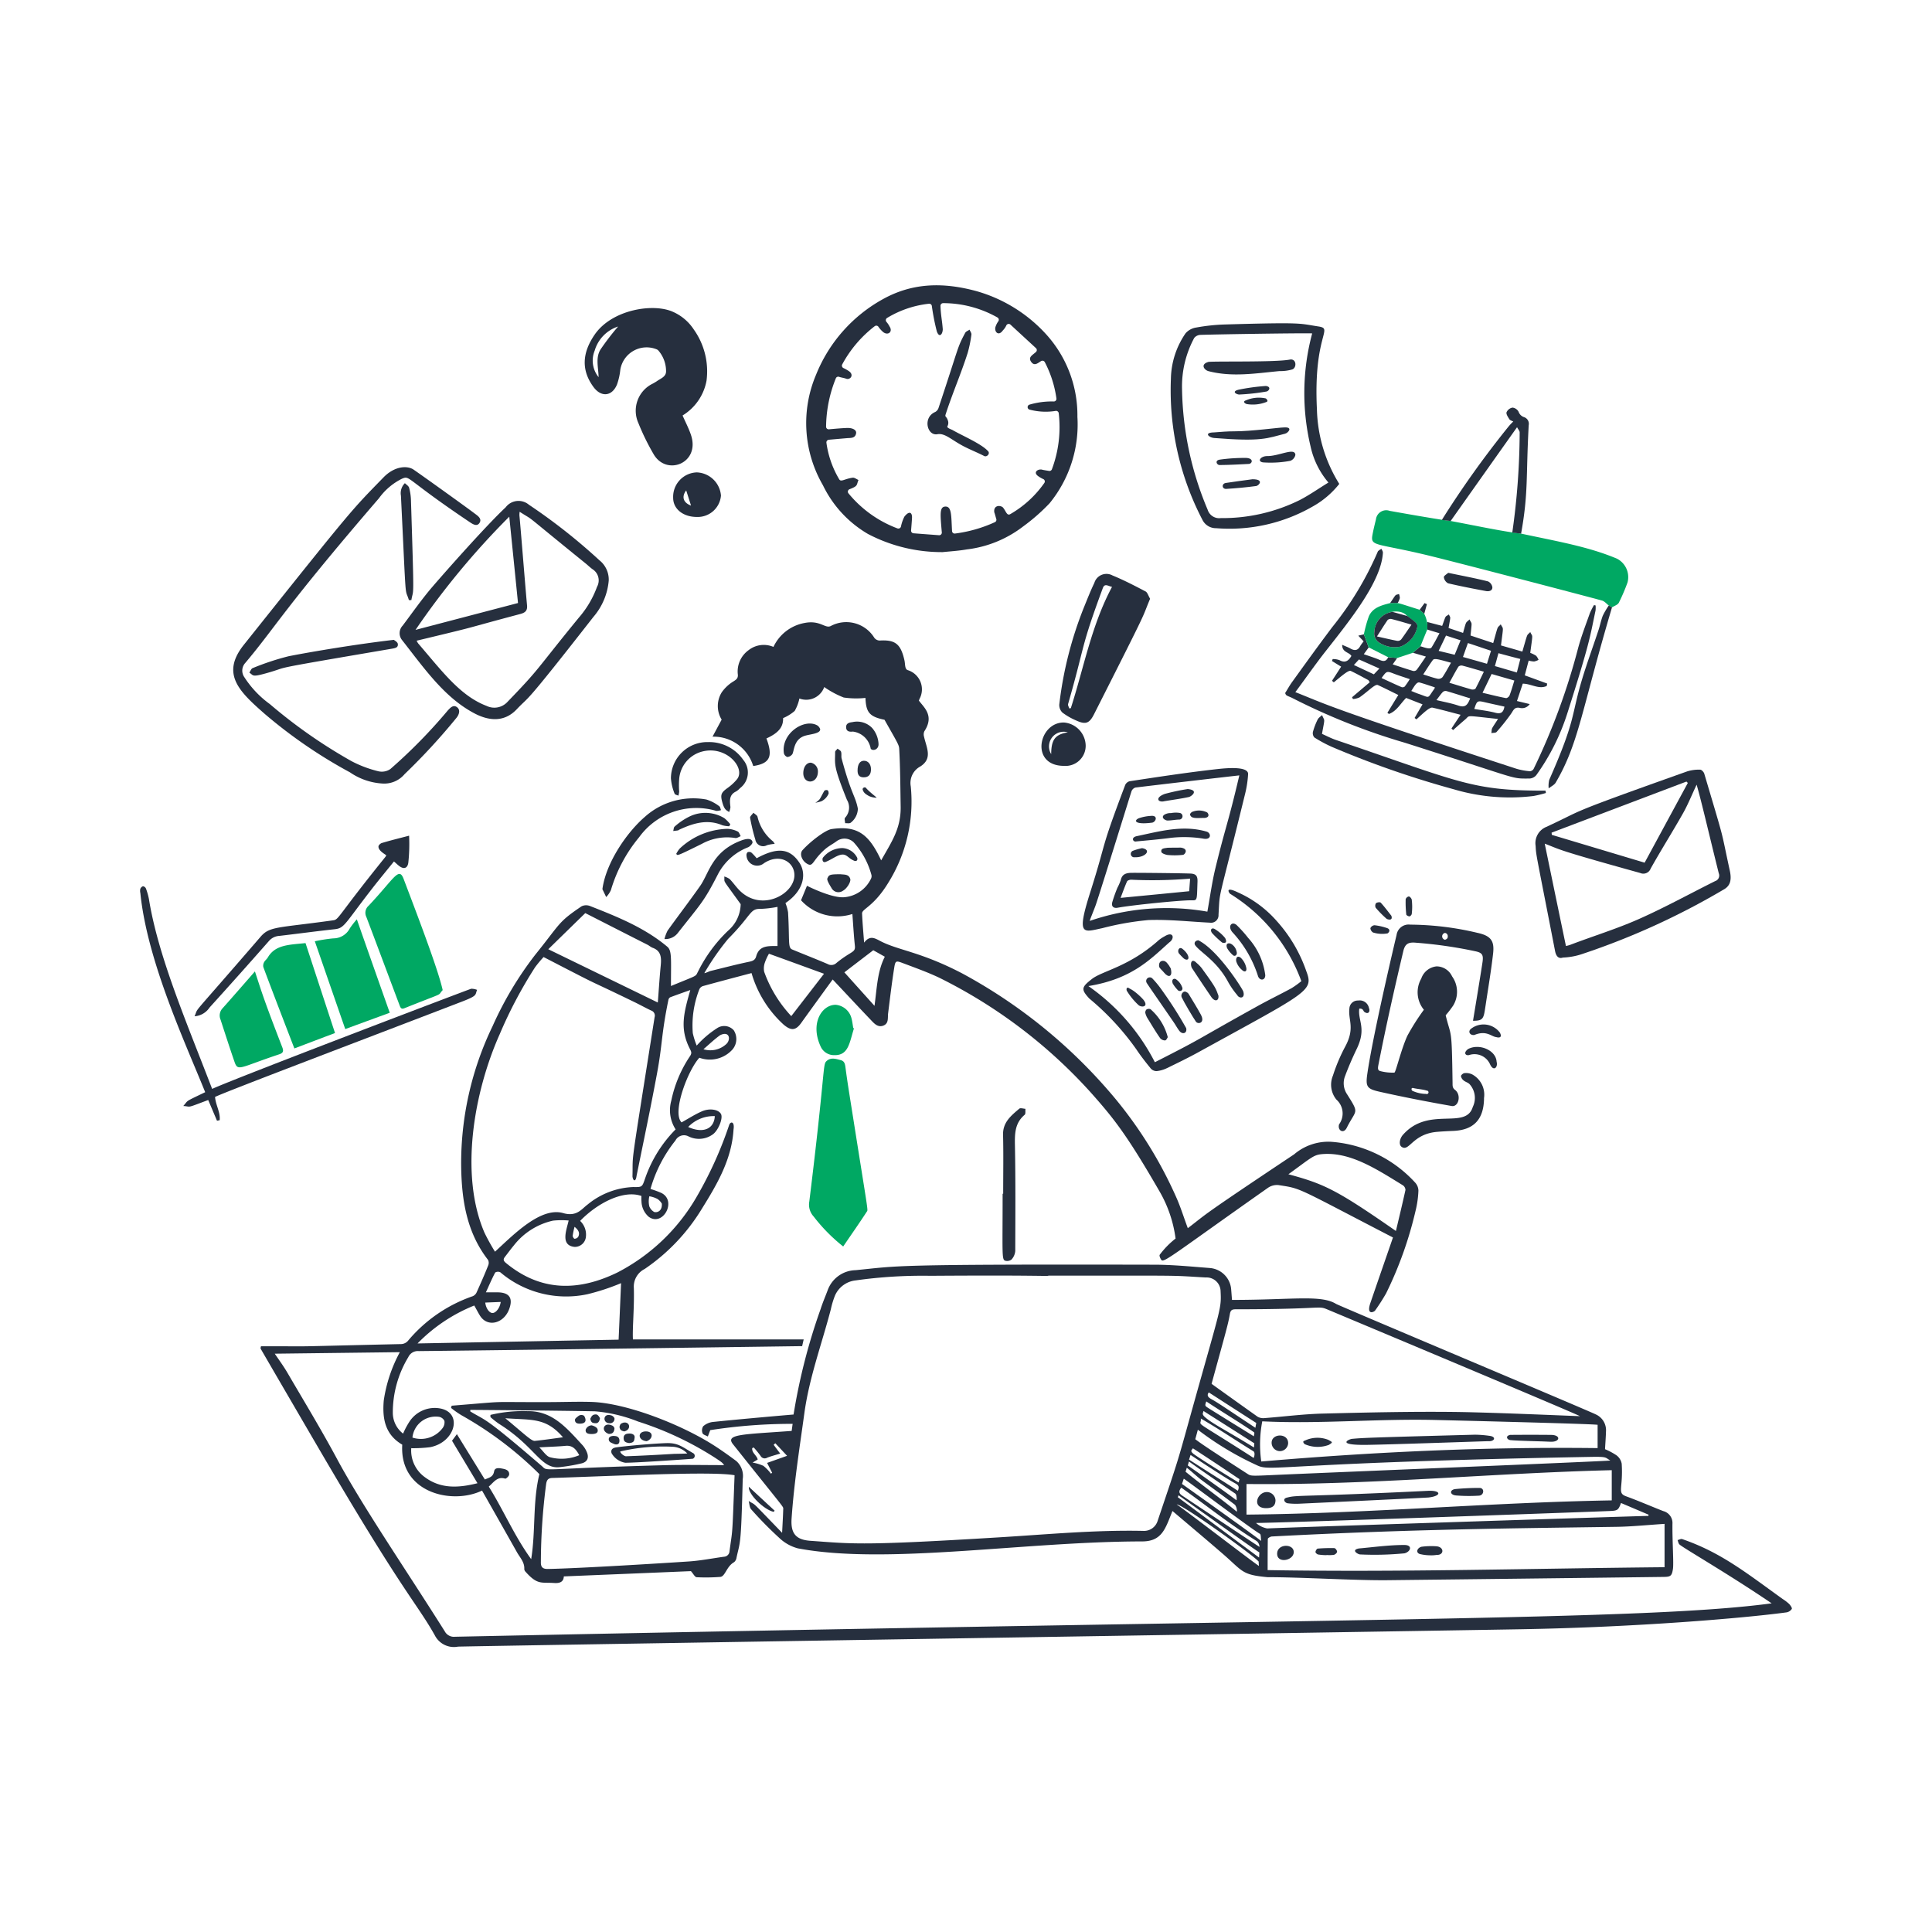 <svg viewBox="-10 -10 200 200" xmlns="http://www.w3.org/2000/svg" id="Overworked-Employee-1--Streamline-Brooklyn.svg" style="background-color: #e6f6ef"><desc>Overworked Employee 1 Streamline Illustration: https://streamlinehq.com</desc><path d="M17.025 129.363c6.887 0 1.105 0.078 14.435 -0.223a0.99 0.99 0 0 0 0.827 -0.404 15.21 15.21 0 0 1 6.647 -4.553 0.777 0.777 0 0 0 0.391 -0.367c0.424 -0.936 0.838 -1.875 1.218 -2.831a0.685 0.685 0 0 0 -0.023 -0.563c-2.229 -2.869 -2.735 -6.247 -2.781 -9.72a32.617 32.617 0 0 1 3.258 -14.485 35.91 35.91 0 0 1 4.398 -7.366c2.67 -3.313 2.332 -3.355 4.807 -5.03a1.093 1.093 0 0 1 0.873 -0.032c2.821 1.109 5.642 2.236 8.001 4.212 0.491 0.411 0.382 1.23 0.382 4.071 2.829 -1.17 2.512 -0.95 2.781 -1.454a15.12 15.12 0 0 1 3.135 -4.276 3.714 3.714 0 0 0 1.3 -2.744c-2.07 -2.875 -1.614 -2.112 -1.699 -2.863a1.848 1.848 0 0 1 0.568 0.27c0.34 0.351 0.618 0.759 0.959 1.113 2.244 2.34 5.67 0.504 5.735 -1.463 0.044 -1.391 -1.488 -2.378 -3.145 -1.3a1.105 1.105 0 0 1 -1.813 -0.763 0.428 0.428 0 0 1 0.109 -0.368 0.417 0.417 0 0 1 0.391 0.032 5.177 5.177 0 0 1 0.55 0.59c2.167 -1.176 3.427 -1.028 4.421 0.455 0.72 1.072 0.559 2.826 -1.44 4.185a4.599 4.599 0 0 1 0.27 0.954c0.172 2.97 -0.039 3.657 0.423 3.848 1.222 0.508 2.459 0.985 3.676 1.508a0.77 0.77 0 0 0 0.922 -0.122c1.566 -1.27 1.973 -1.036 1.895 -1.781 -0.112 -1.064 -0.173 -2.131 -0.258 -3.276a5.075 5.075 0 0 1 -5.316 -1.422c0.209 -0.505 0.409 -0.99 0.617 -1.499 0.05 0.027 2.535 1.29 3.844 1.185a3.372 3.372 0 0 0 2.786 -1.931 0.565 0.565 0 0 0 0.032 -0.414 8.2 8.2 0 0 0 -1.832 -3.344 1.373 1.373 0 0 0 -1.79 -0.09c-0.381 0.278 -0.81 0.496 -1.164 0.804 -1.368 1.187 -1.205 1.92 -1.899 1.49 -0.513 -0.318 -0.772 -1.013 -0.441 -1.386 0.769 -0.863 2.422 -2.149 3.072 -2.194 2.723 -0.385 3.857 0.667 5.071 3.249 1.103 -1.958 2.056 -3.308 2.018 -5.566 -0.033 -1.994 -0.041 -3.99 -0.15 -5.98 -0.023 -0.419 -0.18 -0.63 -1.522 -3.008 -1.535 -0.318 -1.917 -0.745 -1.972 -2.263a9.044 9.044 0 0 1 -2.25 -0.041 9.623 9.623 0 0 1 -2.018 -1.085 1.98 1.98 0 0 1 -2.571 1.186 4.367 4.367 0 0 1 -0.486 1.285 4.449 4.449 0 0 1 -1.2 0.745c0.018 0.827 -0.35 1.486 -1.726 2.104 0.699 1.881 0.36 2.598 -1.368 2.857a4.292 4.292 0 0 0 -4.212 -3.039c0.322 -0.6 0.604 -1.131 0.945 -1.763a2.688 2.688 0 0 1 0.018 -2.844 4.08 4.08 0 0 1 1.248 -1.143c0.27 -0.18 0.421 -0.291 0.413 -0.641A2.72 2.72 0 0 1 67.5 57.3a2.542 2.542 0 0 1 2.567 -0.332 4.433 4.433 0 0 1 3.208 -2.476c1.637 -0.326 2.138 0.609 2.726 0.313a3.407 3.407 0 0 1 4.507 1.218 0.72 0.72 0 0 0 0.54 0.286c1.609 -0.095 2.193 0.326 2.58 2.049 0.09 0.385 0.019 0.877 0.323 1.009a2.081 2.081 0 0 1 1.236 2.985c-0.032 0.082 -0.064 0.173 -0.064 0.173 0.516 0.707 1.631 1.557 0.563 3.181a0.81 0.81 0 0 0 -0.032 0.545c0.246 1.132 0.925 2.261 -0.377 3.09a1.94 1.94 0 0 0 -0.995 2.063 15.861 15.861 0 0 1 -2.34 10c-1.502 2.461 -2.723 2.681 -2.7 3.158 0.039 0.955 0.128 1.909 0.21 3.017 0.595 -0.772 1.08 -0.477 1.677 -0.163 1.861 0.973 4.161 1.098 8.473 3.348a53.976 53.976 0 0 1 15.794 12.9 43.913 43.913 0 0 1 6.348 10.229c0.467 1.036 0.799 2.13 1.218 3.248 2.193 -1.675 1.007 -0.975 11.013 -7.65a5.456 5.456 0 0 1 3.812 -1.294 13.078 13.078 0 0 1 8.697 4.212 1.26 1.26 0 0 1 0.35 0.85 10.319 10.319 0 0 1 -0.31 2.145 39.484 39.484 0 0 1 -3.035 8.483 20.928 20.928 0 0 1 -1.14 1.781c-0.104 0.155 -0.938 0.533 -0.486 -0.79 0.69 -2.025 2.263 -6.548 2.335 -6.775 -10.193 -5.277 -9.411 -5.046 -11.854 -5.424a1.655 1.655 0 0 0 -1.095 0.291c-9.518 6.699 -10.764 7.782 -11.014 7.47 -0.116 -0.146 -0.25 -0.45 -0.18 -0.549a8.842 8.842 0 0 1 1.64 -1.677 13.152 13.152 0 0 0 -1.704 -4.957c-3.409 -5.905 -4.745 -7.536 -7.061 -10.147a52.393 52.393 0 0 0 -15.744 -11.918c-1.212 -0.569 -2.479 -1.021 -3.735 -1.495 -0.689 -0.261 -0.764 -0.246 -0.877 0.459 -0.252 1.571 -0.437 3.158 -0.636 4.739 -0.059 0.473 0.09 1.049 -0.495 1.276 -0.554 0.214 -0.928 -0.199 -1.26 -0.55 -1.324 -1.383 -2.631 -2.79 -3.984 -4.226 -0.581 0.791 -2.78 3.826 -3.231 4.462 -0.585 0.827 -1.054 0.877 -1.84 0.218a11.565 11.565 0 0 1 -3.33 -5.343c-1.699 0.45 -3.366 0.889 -5.026 1.345a0.618 0.618 0 0 0 -0.377 0.337 10.238 10.238 0 0 0 -0.677 4.54 8.261 8.261 0 0 0 0.404 1.285 10.149 10.149 0 0 1 2.1 -1.795 1.326 1.326 0 0 1 1.735 0.209 1.673 1.673 0 0 1 -0.122 1.98 3.15 3.15 0 0 1 -3.435 0.864c-1.176 1.26 -2.871 5.693 -1.844 6.692 0.699 -0.386 1.367 -0.818 2.085 -1.136 0.835 -0.369 1.759 -0.191 1.999 0.277 0.222 0.432 -0.263 1.645 -0.817 2.076a2.444 2.444 0 0 1 -2.535 0.241 0.99 0.99 0 0 0 -1.368 0.422 14.226 14.226 0 0 0 -2.581 5.012 9.92 9.92 0 0 1 1.136 0.418c1.625 0.826 0.141 3.521 -1.318 2.463a2.178 2.178 0 0 1 -0.75 -1.577 3.996 3.996 0 0 1 -0.005 -0.577c-1.868 -0.669 -4.585 0.754 -6.347 2.58a1.953 1.953 0 0 1 0.581 1.763 1.151 1.151 0 0 1 -1.17 0.927c-1.476 -0.167 -0.824 -1.737 -0.599 -2.731a8.297 8.297 0 0 0 -1.62 0.013 7.104 7.104 0 0 0 -4.058 2.571c-0.313 0.373 -0.6 0.772 -0.9 1.155 -0.205 0.258 -0.21 0.414 0.09 0.659 3.609 2.981 7.497 2.943 11.52 0.99a20.134 20.134 0 0 0 8.256 -7.906 40.134 40.134 0 0 0 3.33 -7.38c0.147 -0.395 0.582 -0.36 0.45 0.473 -0.18 3.06 -1.672 5.63 -3.254 8.169a20.233 20.233 0 0 1 -5.947 6.275 2.038 2.038 0 0 0 -1.118 1.98c0.056 2.054 -0.159 4.158 -0.095 5.31h17.677c-0.05 0.21 -0.1 0.427 -0.159 0.696 -0.213 0 -26.662 0.374 -39.69 0.513a1.08 1.08 0 0 0 -1.08 0.623 11.07 11.07 0 0 0 -1.605 5.747 2.722 2.722 0 0 0 1.064 2.172 8.312 8.312 0 0 1 0.617 -1.176 3.123 3.123 0 0 1 3.185 -1.435c2.412 0.415 1.62 3.51 -1.004 4.016a14.227 14.227 0 0 1 -1.954 0.105 3.4 3.4 0 0 0 1.381 2.98c1.66 1.248 3.51 1.141 5.475 0.645 -0.909 -1.522 -1.777 -2.962 -2.635 -4.398 0.164 -0.218 0.313 -0.422 0.504 -0.681 0.973 1.581 1.931 3.13 2.894 4.694 0.423 -0.195 0.853 -0.237 0.959 -0.841 0.076 -0.436 0.553 -0.345 0.926 -0.27 0.35 0.068 0.667 0.209 0.63 0.609 -0.013 0.158 -0.322 0.444 -0.418 0.413 -0.805 -0.257 -1.17 0.373 -1.69 0.823 1.535 2.458 2.667 5.148 4.389 7.511 0.477 -2.935 0.14 -5.907 0.85 -8.801a37.26 37.26 0 0 0 -8.047 -6.084 9.484 9.484 0 0 1 -1.1 -0.772c0.023 -0.077 0.045 -0.15 0.068 -0.227 6.397 -0.515 3.217 -0.354 9.973 -0.373 1.486 0 2.976 -0.06 4.462 -0.019 3.6 0.102 9.228 2.296 12.623 4.444 0.826 0.523 1.62 1.095 2.407 1.677a2.064 2.064 0 0 1 0.663 1.877c-0.176 7.101 -0.265 6.365 -0.64 8.12a0.76 0.76 0 0 1 -0.246 0.468c-0.804 0.444 -0.918 1.499 -1.449 1.53a19.755 19.755 0 0 1 -2.43 0.032c-0.196 -0.013 -0.36 -0.377 -0.596 -0.63 -4.298 0.18 -8.701 0.36 -13.158 0.545 -0.028 0.605 -0.464 0.72 -1.013 0.682 -1.313 -0.09 -1.71 0.226 -2.936 -1.15a0.477 0.477 0 0 1 -0.145 -0.277c0.046 -0.72 -0.445 -1.2 -0.759 -1.758 -0.978 -1.738 -3.371 -5.962 -3.613 -6.38 -3.13 1.502 -8.56 0.222 -8.26 -4.756 -1.795 -1.05 -2.075 -2.717 -1.913 -4.58a15.088 15.088 0 0 1 1.662 -4.994l-12.946 0.158c0.45 0.663 0.913 1.295 1.309 1.972 1.727 2.958 3.51 5.893 5.13 8.91 2.638 4.905 7.128 11.46 11.155 17.852a1.067 1.067 0 0 0 1.049 0.568c95.045 -1.989 123.079 -1.684 136.315 -3.458 -4.614 -3.133 -9.166 -5.734 -9.546 -6.098 -0.109 -0.104 -0.131 -0.295 -0.195 -0.45 0.159 -0.036 0.346 -0.149 0.477 -0.104 4.04 1.389 6.65 3.51 10.415 6.21a4.603 4.603 0 0 1 0.65 0.496c0.14 0.146 0.335 0.422 0.282 0.526a0.81 0.81 0 0 1 -0.55 0.355c-4.464 0.603 -15.587 1.538 -27.408 1.745 -10.882 0.19 -106.172 1.7 -110.111 1.8a2.218 2.218 0 0 1 -2.404 -1.17c-1.902 -3.386 -3.186 -4.216 -12.104 -19.493 -1.727 -2.957 -5.68 -9.746 -5.93 -10.186a0.54 0.54 0 0 1 0.043 -0.243ZM59.94 106.913a3.657 3.657 0 0 1 -0.45 -2.97 12.98 12.98 0 0 1 1.954 -4.634c0.186 -0.292 0.123 -0.436 -0.018 -0.709 -1.103 -2.131 -0.623 -3.78 0.032 -6.111 -0.768 0.27 -1.429 0.505 -2.09 0.754a0.429 0.429 0 0 0 -0.18 0.291c-0.736 3.582 -0.598 4.479 -1.17 7.574 -0.659 3.549 -1.404 7.084 -2.122 10.62 -0.082 0.65 -0.36 0.554 -0.423 0.059 0.076 -2.763 -0.345 0.215 2.291 -16.489a0.553 0.553 0 0 0 -0.35 -0.686c-0.591 -0.276 -1.162 -0.598 -1.75 -0.882 -5.957 -2.888 -2.422 -1.053 -9.392 -4.657a12.608 12.608 0 0 0 -0.881 1.059 45.851 45.851 0 0 0 -3.658 6.92c-2.68 5.997 -4.17 14.53 -1.586 20.542a21.323 21.323 0 0 0 1.094 1.98c1.812 -1.645 4.703 -4.68 7.066 -3.993 1.413 0.412 1.93 -0.463 2.504 -0.873a7.9 7.9 0 0 1 4.734 -1.826c0.931 0.013 0.926 0.014 1.227 -0.864a13.438 13.438 0 0 1 3.168 -5.105Zm6.107 35.804c-2.25 -0.429 -12.054 0.062 -18.892 0.282 -0.401 0.013 -0.547 0.2 -0.614 0.596a63.192 63.192 0 0 0 -0.55 8.092c-0.023 0.581 0.237 0.741 0.727 0.732 3.262 -0.059 12.122 -0.613 14.58 -0.777 1.227 -0.082 2.44 -0.324 3.662 -0.491a0.599 0.599 0 0 0 0.559 -0.569c0.325 -2.453 0.271 -1.067 0.523 -7.865Zm-26.952 -17.57a17.054 17.054 0 0 0 -5.871 3.926c7.056 -0.132 13.945 -0.264 20.814 -0.391 0.09 -1.963 0.168 -3.885 0.255 -5.85a22.982 22.982 0 0 1 -3.48 1.145 10.53 10.53 0 0 1 -9.024 -2.272 0.56 0.56 0 0 0 -0.522 0.023c-0.349 0.646 -0.63 1.322 -0.968 2.054 0.5 0 0.859 -0.005 1.218 0 1.209 0.014 1.613 0.595 1.195 1.732 -0.553 1.504 -2.25 1.931 -3.026 0.681 -0.189 -0.305 -0.35 -0.625 -0.59 -1.048ZM58.096 93.78c0.104 -1.318 0.18 -2.586 0.304 -3.844 0.077 -0.805 0.046 -1.525 -0.882 -1.836a3.524 3.524 0 0 1 -0.409 -0.259c-2.16 -1.091 -4.32 -2.199 -6.521 -3.317 -1.309 1.276 -2.535 2.476 -3.83 3.74 3.835 1.865 7.534 3.664 11.337 5.516Zm6.87 47.89c-0.187 -0.222 -0.09 -0.201 -0.877 -0.72a33.485 33.485 0 0 0 -8.038 -3.794 15.471 15.471 0 0 0 -4.48 -1.058c-3.467 -0.068 -12.055 -0.146 -12.886 -0.146v0.159c1.68 1.022 1.31 0.411 7.393 5.643 0.728 0.63 -0.588 0.283 12.654 -0.077 2.019 -0.055 4.054 -0.009 6.234 -0.009Zm69.537 -24.236c0.349 -1.467 0.683 -2.855 0.99 -4.248a0.61 0.61 0 0 0 -0.27 -0.486c-2.76 -1.697 -5.499 -3.503 -8.428 -3.218 -0.832 0.082 -1.104 0.401 -3.42 2.077 3.74 1.01 5.008 1.619 11.129 5.872Zm-71.586 -26.703c0.041 0.041 0.514 -0.186 0.645 -0.218 1.341 -0.326 2.671 -0.679 4.021 -0.959 0.373 -0.078 0.599 -0.196 0.695 -0.55 0.31 -1.133 1.212 -1.073 2.209 -1.073V83.88a11.43 11.43 0 0 1 -1.781 0.209c-1.098 -0.032 -0.888 0.654 -3.33 3.103a26.337 26.337 0 0 0 -2.459 3.536Zm6.683 -1.999a5.277 5.277 0 0 0 -0.409 0.881 1.814 1.814 0 0 0 -0.082 0.99 13.217 13.217 0 0 0 2.804 4.585c1.164 -1.508 2.25 -2.908 3.389 -4.385 -1.899 -0.693 -3.78 -1.379 -5.702 -2.074Zm7.811 1.926c1.027 1.146 2.031 2.258 3.117 3.467 0.255 -1.849 0.286 -3.549 1.068 -5.084 -0.455 -0.255 -0.855 -0.482 -1.195 -0.672 -0.991 0.756 -1.936 1.479 -2.99 2.287Zm-44.715 48.159a2.811 2.811 0 0 0 3.131 -0.995 0.99 0.99 0 0 0 0.18 -0.732 0.78 0.78 0 0 0 -0.54 -0.418 2.42 2.42 0 0 0 -2.771 2.142ZM62.82 98.616a2.43 2.43 0 0 0 2.404 -0.572c0.45 -0.486 0.27 -1.345 -0.678 -0.881 -0.59 0.422 -1.117 0.931 -1.726 1.454Zm-1.577 8.051c1.522 0.691 2.681 0.219 2.754 -1.127a3.635 3.635 0 0 0 -2.758 1.127Zm-21.009 18.175c0.068 0.608 0.427 1.085 0.759 1.08 0.35 -0.009 0.763 -0.54 0.841 -1.145Zm16.984 -11.001a2.281 2.281 0 0 0 0 1.045 1.157 1.157 0 0 0 0.509 0.581c0.327 0.082 0.836 -0.109 0.786 -0.863a1.454 1.454 0 0 0 -0.459 -0.491 2.634 2.634 0 0 0 -0.836 -0.273ZM49.476 117a7.65 7.65 0 0 0 -0.191 0.922c-0.009 0.104 0.128 0.314 0.191 0.313a0.485 0.485 0 0 0 0.377 -0.195c0.204 -0.405 0.028 -0.718 -0.377 -1.04Z" fill="#262f3e" stroke-width="1"></path><path d="M71.954 138.123c0.036 -0.27 0.063 -0.468 0.1 -0.726a55.115 55.115 0 0 0 -8.528 0.65c-0.105 0.27 -0.18 0.468 -0.25 0.659 -0.191 -0.11 -0.49 -0.18 -0.55 -0.341a0.81 0.81 0 0 1 0.068 -0.72 1.852 1.852 0 0 1 0.963 -0.44c2.598 -0.275 8.19 -0.764 8.393 -0.773a61.457 61.457 0 0 1 2.804 -10.931c0.208 -0.655 0.486 -1.291 0.726 -1.936a3.144 3.144 0 0 1 2.88 -2.076c4.622 -0.45 3.173 -0.625 30.883 -0.568 1.94 0 3.88 0.197 5.816 0.345a2.406 2.406 0 0 1 2.195 2.263c0.028 0.323 0.05 0.65 0.081 1.037 6.33 0 9.195 -0.551 10.773 0.413 0.354 0.216 26.095 11.035 26.89 11.441a1.795 1.795 0 0 1 1.054 1.759c-0.017 0.59 -0.064 1.182 -0.1 1.841a6.88 6.88 0 0 1 1.195 0.64 1.389 1.389 0 0 1 0.531 0.864c0.163 2.56 -0.496 3.024 0.45 3.371 1.296 0.475 2.558 1.023 3.844 1.53a1.273 1.273 0 0 1 0.959 1.331c-0.02 1.8 0.146 4.082 0.05 4.676 -0.113 0.706 -0.236 0.8 -0.95 0.81q-14.333 0.18 -28.67 0.34c-3.29 0.032 -9.047 -0.318 -12.336 -0.313 -2.69 -0.24 -2.561 -0.61 -4.59 -2.371 -1.726 -1.496 -3.476 -2.963 -5.261 -4.48 -0.72 1.748 -1.035 3.15 -3.145 3.15 -12.204 0.005 -26.419 2.456 -35.623 0.72a4.433 4.433 0 0 1 -1.957 -1.103 38.955 38.955 0 0 1 -2.885 -2.936c-0.18 -0.199 -0.18 -0.572 -0.259 -0.868 0.886 0.574 -0.043 -0.321 3.458 3.294 0.05 -0.968 0.096 -1.736 0.118 -2.499 0.006 -0.229 0.073 -0.041 -5.198 -6.665 -0.851 -1.058 1.022 -1.012 6.072 -1.383Zm40.043 6.671c-0.009 0.023 -0.059 0.18 -0.068 0.204 0.077 0.027 7.529 5.593 8.41 6.238 0.014 -0.245 0.023 -0.431 0.028 -0.531 -0.847 -0.523 -8.288 -5.88 -8.37 -5.911Zm7.807 -4.957c0.032 -0.05 0.018 -0.373 0.05 -0.423l-5.275 -3.353c0.013 0.164 -0.227 0.291 0.131 0.614 0.778 0.7 2.174 1.365 5.094 3.163Zm-6.716 1.458c-0.046 0.059 -0.09 0.341 -0.136 0.401 0.327 0.227 4.153 2.921 5.04 3.607 0.055 -0.036 0.037 -0.581 -0.118 -0.686 -0.784 -0.526 -4.482 -3.072 -4.786 -3.322Zm5.13 2.167c0.032 -0.054 0.063 -0.282 0.1 -0.34 -0.393 -0.237 -0.69 -0.494 -4.83 -3.194 -0.09 0.173 -0.318 0.231 0 0.522 0.363 0.341 4.413 2.831 4.726 3.011Zm2.34 6.057c-0.05 -0.313 -0.013 -0.673 -0.137 -0.741 -0.764 -0.416 -7.728 -5.648 -7.874 -5.702 -0.032 0.059 -0.159 0.482 -0.191 0.54 1.295 0.914 7.311 5.204 8.202 5.903Zm-0.54 -1.863a2.416 2.416 0 0 0 1.163 0.568c1.832 -0.097 37.635 -1.26 39.462 -1.3 0 -0.041 0.013 -0.081 0.018 -0.122q-1.425 -0.607 -2.857 -1.213c-0.27 0.754 -0.36 0.798 -1.2 0.832 -5.699 0.224 -34.456 1.236 -36.587 1.236Zm-21.492 -25.603c0 0.09 -0.676 -0.061 -12.213 0.018a49.713 49.713 0 0 0 -7.715 0.473 2.647 2.647 0 0 0 -2.149 1.544 8.744 8.744 0 0 0 -0.441 1.45c-0.932 3.577 -2.231 7.051 -2.74 10.751 -0.5 3.631 -1.074 7.252 -1.323 10.913 -0.103 1.518 0.427 2.192 1.936 2.3 4.46 0.317 5.179 0.523 19.592 -0.36 4.99 -0.305 9.965 -0.778 14.967 -0.663a1.469 1.469 0 0 0 1.377 -0.977c2.423 -7.181 1.975 -5.809 3.87 -12.591 2.677 -9.57 2.759 -9.45 2.668 -11.227a1.447 1.447 0 0 0 -1.536 -1.44c-4.028 -0.229 -1.566 -0.19 -16.294 -0.19Zm16.898 11.2c0.061 0.054 4.26 3.053 4.762 3.404a1.175 1.175 0 0 0 0.708 0.145c2.009 -0.153 4.012 -0.417 6.026 -0.468 4.557 -0.115 9.119 -0.22 13.68 -0.168 4.171 0.048 12.795 0.446 12.94 0.432 0.016 -0.09 -26.005 -10.99 -26.095 -11.028 -1.075 -0.45 -0.213 -0.032 -9.54 -0.032 -0.391 0 -0.523 0.113 -0.59 0.5 -0.185 1.063 -0.405 1.79 -1.892 7.215Zm46.89 14.499c-1.736 0.109 -3.349 0.281 -4.962 0.305 -10.449 0.156 -21.089 0.229 -35.69 0.999 -0.15 0.008 -0.417 0.164 -0.419 0.255 -0.016 1.064 -0.018 2.127 -0.018 3.226 13.672 0.232 27.399 -0.172 41.089 -0.3Zm-43.278 -0.961c12.572 -0.109 25.149 -1.254 37.812 -1.472v-3.126c-12.572 0.309 -25.131 1.568 -37.812 1.431Zm1.53 -5.498c11.61 -0.99 23.2 -1.53 34.818 -1.386v-2.412c-0.873 -0.118 -16.74 -0.498 -16.83 -0.5 -5.953 -0.142 -11.904 0.432 -17.884 0.141a12.646 12.646 0 0 0 -0.104 4.16Zm-6.834 -2.308c0.769 0.593 2.421 1.657 5.416 3.594 0.329 0.213 0.385 0.22 2.503 0.122 5.94 -0.27 34.418 -1.42 35.046 -1.508 -0.579 -0.347 -0.326 -0.406 -2.154 -0.373 -31.276 0.576 -32.908 1.535 -34.305 0.918a31.838 31.838 0 0 1 -6.238 -3.735c-0.09 0.353 -0.172 0.648 -0.267 0.985ZM112.288 144c-0.322 0.391 -0.218 0.618 0.095 0.827 0.9 0.604 6.23 4.148 7.997 5.31a0.796 0.796 0 0 0 -0.291 -0.609c-2.712 -1.68 -5.243 -3.712 -7.802 -5.528Zm2.018 -7.156c0.126 0.957 -1.282 -0.261 5.466 4.08 0.05 -0.036 0.205 -0.581 -0.036 -0.699 -1.681 -1.029 -3.585 -2.319 -5.43 -3.382Zm-43.538 3.628c-0.468 0.146 -0.923 0.261 -1.35 0.427a0.487 0.487 0 0 1 -0.686 -0.191 10.832 10.832 0 0 0 -0.708 -0.868c-0.05 0.023 -0.105 0.05 -0.155 0.073 -0.059 0.482 0.477 0.75 0.568 1.176 -0.141 0.082 -0.27 0.164 -0.532 0.318a4.433 4.433 0 0 1 1.122 0.337 4.571 4.571 0 0 1 0.782 0.81l0.122 -0.095c-0.168 -0.332 -0.337 -0.659 -0.523 -1.018 0.678 -0.241 1.35 -0.477 2.07 -0.736 -0.458 -0.491 -0.835 -0.895 -1.218 -1.3l-0.172 0.159c0.22 0.303 0.442 0.594 0.679 0.907Zm44.365 -6.329c-0.213 0.282 -0.105 0.487 0.24 0.677 0.656 0.36 1.249 0.776 4.585 2.985 0.032 -0.186 0.068 -0.391 0.09 -0.5 -1.689 -1.082 -3.293 -2.118 -4.915 -3.163Zm-0.259 0.931c-0.146 0.436 -0.159 0.45 0.195 0.677 1.576 0.99 3.158 1.958 4.735 2.939 -0.009 -0.18 0.118 -0.35 -0.013 -0.44 -1.554 -1.061 -3.322 -2.113 -4.917 -3.176Zm3.167 11.418a1.075 1.075 0 0 0 -0.195 -0.714c-1.121 -0.859 -2.267 -1.681 -3.404 -2.52 -0.522 -0.386 -1.063 -0.918 -1.58 -1.313 -0.032 0.041 -0.105 0.36 -0.137 0.405 1.745 1.429 3.567 2.715 5.316 4.142Zm-4.789 -5.871c-0.037 0.055 -0.128 0.419 -0.164 0.473 1.654 1.073 3.376 2.145 5.057 3.231 0.168 -0.423 0.068 -0.581 -0.25 -0.754 -1.145 -0.623 -4.266 -2.713 -4.643 -2.949Zm7.056 11.478c0.036 -0.05 -0.036 -0.368 0 -0.419 -0.095 -0.345 -7.961 -6.002 -8.492 -5.94 1.095 0.747 7.402 5.604 8.492 6.359Z" fill="#262f3e" stroke-width="1"></path><path d="M87.584 47.155a16.446 16.446 0 0 1 -7.729 -1.877 11.744 11.744 0 0 1 -4.662 -5.04A12.804 12.804 0 0 1 74.475 28.8a15.541 15.541 0 0 1 6.92 -7.83c3.127 -1.739 6.316 -1.74 9.642 -0.845a15.431 15.431 0 0 1 7.188 4.403 12.465 12.465 0 0 1 3.308 8.628 12.889 12.889 0 0 1 -2.885 8.947 19.98 19.98 0 0 1 -2.731 2.394 11.849 11.849 0 0 1 -5.821 2.377c-0.9 0.156 -1.817 0.208 -2.512 0.281Zm10.314 -8.528c0.2 0.045 0.495 0.09 0.69 0.122a0.27 0.27 0 0 0 0.304 -0.168 12.42 12.42 0 0 0 0.709 -5.793 0.281 0.281 0 0 0 -0.286 -0.255 6.494 6.494 0 0 1 -2.772 -0.14 0.27 0.27 0 0 1 0.009 -0.5 8.223 8.223 0 0 1 2.559 -0.332 0.277 0.277 0 0 0 0.249 -0.318 11.559 11.559 0 0 0 -1.204 -3.758 0.278 0.278 0 0 0 -0.395 -0.1c-0.353 0.231 -0.691 0.523 -1.009 0.082 -0.36 -0.5 0.139 -0.702 0.496 -1.036a0.27 0.27 0 0 0 -0.009 -0.395c-0.855 -0.79 -1.729 -1.593 -2.635 -2.43a0.27 0.27 0 0 0 -0.423 0.068 1.828 1.828 0 0 1 -0.368 0.535c-0.486 0.682 -0.954 0.059 -0.732 -0.45a1.997 1.997 0 0 1 0.27 -0.505 0.276 0.276 0 0 0 -0.09 -0.386 11.405 11.405 0 0 0 -5.62 -1.486 0.275 0.275 0 0 0 -0.282 0.286c0.036 1.017 0.166 1.461 0.237 2.422 -0.019 0.55 -0.377 0.92 -0.623 0.195a23.926 23.926 0 0 1 -0.508 -2.598 0.27 0.27 0 0 0 -0.286 -0.246 10.535 10.535 0 0 0 -4.34 1.468 0.27 0.27 0 0 0 -0.077 0.409 2.307 2.307 0 0 1 0.328 0.486c0.355 0.532 -0.145 0.953 -0.641 0.59a2.71 2.71 0 0 1 -0.518 -0.572 0.27 0.27 0 0 0 -0.382 -0.054 12.43 12.43 0 0 0 -3.361 3.952 0.275 0.275 0 0 0 0.128 0.382 4.097 4.097 0 0 1 0.54 0.304c0.608 0.402 0.158 0.95 -0.255 0.8 -0.237 -0.09 -0.496 -0.113 -0.736 -0.195a0.265 0.265 0 0 0 -0.332 0.136 13.648 13.648 0 0 0 -1.017 5.048 0.27 0.27 0 0 0 0.295 0.246c0.613 -0.053 1.231 -0.112 1.849 -0.137s1.023 0.214 0.964 0.55c-0.095 0.54 -0.559 0.472 -0.95 0.505 -0.618 0.052 -1.237 0.108 -1.872 0.163a0.279 0.279 0 0 0 -0.25 0.314 10.026 10.026 0 0 0 1.322 3.78c0.19 0.313 0.529 -0.041 1.391 -0.164 0.186 -0.026 0.404 0.15 0.604 0.237 -0.227 0.545 -0.022 0.607 -0.922 0.954a0.27 0.27 0 0 0 -0.114 0.427 11.994 11.994 0 0 0 5.071 3.63 0.277 0.277 0 0 0 0.36 -0.18 4.111 4.111 0 0 1 0.355 -1.032c0.499 -0.642 0.827 -0.463 0.791 0.155 -0.026 0.432 -0.06 0.827 -0.095 1.268a0.275 0.275 0 0 0 0.249 0.295l2.64 0.2a0.27 0.27 0 0 0 0.292 -0.295c-0.158 -1.853 -0.258 -2.644 0.36 -2.672 0.68 -0.03 0.607 0.953 0.7 2.535a0.27 0.27 0 0 0 0.3 0.259 14.212 14.212 0 0 0 4.13 -1.176 0.27 0.27 0 0 0 0.15 -0.328c-0.079 -0.258 -0.18 -0.654 -0.204 -0.677 -0.114 -0.72 0.549 -0.791 0.872 -0.54 0.33 0.36 0.414 0.923 0.781 0.709a10.971 10.971 0 0 0 3.531 -3.236 0.27 0.27 0 0 0 -0.104 -0.385 2.857 2.857 0 0 1 -0.532 -0.304c-0.605 -0.425 0.024 -0.797 0.42 -0.67Z" fill="#262f3e" stroke-width="1"></path><path d="M147.46 45.239c3.886 0.831 6.99 1.358 9.923 2.592a2.15 2.15 0 0 1 1.1 2.458 18.914 18.914 0 0 1 -0.9 2.1c-0.118 0.227 -0.47 0.329 -0.711 0.488 -0.109 -0.063 -0.222 -0.131 -0.331 -0.195 -0.237 -0.18 -0.444 -0.443 -0.711 -0.516 -2.677 -0.726 -14.426 -3.791 -17.626 -4.58 -5.755 -1.419 -6.367 -0.957 -6.125 -2.236 0.101 -0.531 0.23 -1.063 0.36 -1.59a1.068 1.068 0 0 1 1.417 -0.877c0.09 0.016 4.845 0.874 6.313 1.049 2.553 0.475 5.288 1.067 7.289 1.307Z" fill="#00a863" stroke-width="1"></path><path d="M142.485 95.67c0.218 -1.295 0.882 -5.339 0.99 -6.111 0.09 -0.682 -0.019 -0.922 -0.696 -1.073a46.304 46.304 0 0 0 -6.184 -0.895c-0.791 -0.08 -1.145 0.104 -1.327 0.877 -0.928 3.932 -1.751 7.577 -2.531 11.536 -0.09 0.47 -0.18 0.766 0.122 0.868a4.973 4.973 0 0 0 1.486 0.164c0.139 0 0.701 -2.419 1.345 -3.812a23.431 23.431 0 0 1 1.71 -2.694 2.855 2.855 0 0 1 -0.27 -3.231 1.87 1.87 0 0 1 1.577 -1.26 1.778 1.778 0 0 1 1.613 1.036 2.748 2.748 0 0 1 0.131 2.99 9.81 9.81 0 0 1 -0.795 1.036c0.579 2.392 0.63 1.042 0.713 7.038 0 0.282 -0.008 0.485 0.259 0.69 0.67 0.515 0.373 1.791 -0.355 1.663 -2.487 -0.436 -4.962 -0.917 -7.424 -1.468 -1.359 -0.303 -1.499 -0.522 -1.3 -1.895 0.61 -4.198 2.992 -14.22 3.021 -14.326a1.26 1.26 0 0 1 1.414 -1.085 30.633 30.633 0 0 1 6.961 0.85c1.44 0.311 1.763 0.872 1.62 2.144 -0.204 1.787 -0.505 3.559 -0.772 5.334 -0.208 1.34 -0.181 1.633 -1.31 1.625Zm-4.853 7.574a0.18 0.18 0 1 0 0.05 -0.346c-0.391 -0.136 -1.004 -0.164 -1.404 -0.27 -0.228 -0.036 -0.167 0.239 -0.068 0.291a3.484 3.484 0 0 0 1.422 0.322Zm1.949 -15.958c0.291 -0.09 0.301 -0.254 0.291 -0.391a0.325 0.325 0 0 0 -0.291 -0.318 0.36 0.36 0 0 0 0 0.706Z" fill="#262f3e" stroke-width="1"></path><path d="M60.66 33.01c0.313 0.72 0.66 1.372 0.881 2.053 0.945 2.902 -2.564 4.261 -3.889 1.936a24.055 24.055 0 0 1 -1.554 -3.172A3.118 3.118 0 0 1 57.6 29.7c0.14 -0.082 0.285 -0.16 0.419 -0.255 0.388 -0.275 0.954 -0.45 0.931 -1.036a3.262 3.262 0 0 0 -0.81 -2.139 0.54 0.54 0 0 0 -0.18 -0.114 2.759 2.759 0 0 0 -3.744 2.109 6.595 6.595 0 0 1 -0.341 1.53c-0.511 1.246 -1.635 1.355 -2.435 0.27 -1.281 -1.74 -1.184 -3.53 0.123 -5.43 1.791 -2.603 6.098 -3.287 8.133 -2.34a4.958 4.958 0 0 1 2.121 1.808 7.47 7.47 0 0 1 1.322 5.31 5.356 5.356 0 0 1 -2.479 3.597Zm-8.694 -3.967c-0.013 -0.972 -0.337 -1.98 0.191 -2.853a26.681 26.681 0 0 1 1.832 -2.39 3.723 3.723 0 0 0 -2.43 2.504 2.712 2.712 0 0 0 0.408 2.74Z" fill="#262f3e" stroke-width="1"></path><path d="M53.015 50.108a6.629 6.629 0 0 1 -1.581 3.748c-7.512 9.615 -6.456 7.998 -7.947 9.573 -1.337 1.413 -2.976 1.15 -4.348 0.432 -3.093 -1.62 -5.141 -4.56 -7.511 -7.592a1.137 1.137 0 0 1 0.054 -1.504c1.027 -1.359 2.001 -2.767 3.113 -4.057 1.373 -1.596 5.559 -6.327 7.551 -8.19a1.664 1.664 0 0 1 2.404 -0.27 59.725 59.725 0 0 1 7.297 5.748 2.549 2.549 0 0 1 0.968 2.111Zm-9.223 -7.129a3.036 3.036 0 0 0 -0.023 0.368c0.118 1.175 0.611 7.397 0.791 9.329 0.055 0.59 -0.255 0.767 -0.72 0.89 -6.774 1.806 -3.594 1.052 -10.71 2.759a1.576 1.576 0 0 0 0.168 0.291c2.504 2.914 4.354 5.425 7.079 6.461a1.843 1.843 0 0 0 2.149 -0.41c3.498 -3.623 2.768 -3.073 7.38 -8.71a10.197 10.197 0 0 0 1.899 -3.212A1.366 1.366 0 0 0 51.39 48.96c-0.27 -0.18 -0.5 -0.418 -0.754 -0.623 -7.161 -5.796 -4.96 -4.147 -6.844 -5.359Zm-1.073 0.508A81.48 81.48 0 0 0 33.015 55.206c3.548 -0.931 7.096 -1.859 10.609 -2.781 -0.291 -2.899 -0.595 -5.889 -0.904 -8.938Z" fill="#262f3e" stroke-width="1"></path><path d="M151.786 89.129c-0.473 0.155 -0.713 -0.18 -0.81 -0.699 -2.02 -10.397 -1.95 -9.801 -2.009 -10.865a1.816 1.816 0 0 1 1.068 -1.949c4.238 -1.943 1.41 -1.067 14.617 -5.76a4.072 4.072 0 0 1 1.35 -0.18c0.146 0 0.372 0.241 0.423 0.414 2.246 7.564 1.638 5.417 2.644 10.041 0.247 1.135 -0.055 1.653 -0.705 1.994a75.808 75.808 0 0 1 -14.471 6.598 7.163 7.163 0 0 1 -2.108 0.405Zm0.319 -1.2a3.607 3.607 0 0 0 0.44 -0.118c2.368 -0.905 4.808 -1.65 7.121 -2.677 2.68 -1.19 5.254 -2.61 7.883 -3.921a0.604 0.604 0 0 0 0.377 -0.81c-1.17 -4.708 -1.727 -7.19 -2.291 -9.174 -0.5 1.054 -0.9 2.07 -1.435 3.008 -1.08 1.908 -2.25 3.759 -3.322 5.675a0.81 0.81 0 0 1 -1.09 0.458c-8.953 -2.484 -8.139 -2.379 -9.878 -3.035 0.723 3.514 1.45 7.017 2.195 10.594Zm-1.486 -11.732c0.009 0.077 0.018 0.149 0.023 0.227l9.61 2.88q2.229 -4.117 4.471 -8.256c-0.046 -0.046 -0.095 -0.09 -0.141 -0.141q-6.979 2.645 -13.963 5.29Z" fill="#262f3e" stroke-width="1"></path><path d="M137.731 54.381c0.504 0.137 1.011 0.27 1.561 0.411 0.439 -1.201 0.27 -0.882 0.699 -1.185 0.18 0.444 0.196 0.055 -0.036 1.404 0.464 0.158 0.95 0.322 1.499 0.508 0.378 -1.356 0.243 -0.959 0.668 -1.399 0.27 0.568 0.26 0.09 0.109 1.668 0.759 0.255 1.53 0.508 2.345 0.781 0.568 -2.028 0.375 -1.469 0.782 -1.94 0.277 0.589 0.296 -0.005 0.023 2.186 0.699 0.2 1.44 0.413 2.213 0.636 0.609 -2.11 0.425 -1.582 0.817 -2.022 0.248 0.574 0.291 -0.016 0 2.154a3.235 3.235 0 0 1 0.605 0.3 1.35 1.35 0 0 1 0.254 0.427 1.78 1.78 0 0 1 -0.458 0.168 2.43 2.43 0 0 1 -0.563 -0.095c-0.141 0.522 -0.27 1.022 -0.405 1.53 0.81 0.295 1.568 0.572 2.322 0.85 -0.018 0.082 -0.032 0.168 -0.05 0.25 -0.826 0.377 -1.604 -0.237 -2.48 -0.241 -0.186 0.554 -0.382 1.145 -0.599 1.795 0.445 0.109 0.854 0.209 1.318 0.319a0.957 0.957 0 0 1 -1.059 0.386c-0.54 -0.09 -0.63 0.27 -0.863 0.604a21.378 21.378 0 0 1 -1.508 1.895c-0.095 0.11 -0.355 0.082 -0.54 0.119 0.09 -0.597 -0.113 -0.225 0.691 -1.463 -3.52 -0.372 -2.87 -0.396 -3.386 0.041 -0.427 0.36 -0.845 0.736 -1.267 1.109l-0.168 -0.163c0.304 -0.459 0.609 -0.918 0.945 -1.418 -1.018 -0.263 -1.954 -0.525 -2.908 -0.74 -0.325 -0.074 -1.049 0.668 -1.663 1.212 -0.063 -0.05 -0.127 -0.095 -0.191 -0.145 0.264 -0.45 0.527 -0.904 0.823 -1.409 -0.568 -0.222 -1.127 -0.441 -1.699 -0.663 -0.586 0.581 -0.972 1.363 -1.781 1.659l-0.159 -0.119c0.368 -0.599 0.736 -1.204 1.131 -1.844 -0.699 -0.346 -1.403 -0.7 -2.121 -1.031 -0.284 -0.131 -1.004 0.66 -1.9 1.281a2.044 2.044 0 0 1 -0.672 0.168c-0.032 -0.064 -0.064 -0.122 -0.095 -0.186 0.609 -0.518 1.222 -1.036 1.832 -1.554 -0.05 -0.072 -0.095 -0.145 -0.146 -0.218 -0.604 -0.322 -1.202 -0.659 -1.817 -0.95 -0.244 -0.115 -0.99 0.558 -1.759 1.177l-0.186 -0.159q0.47 -0.72 0.945 -1.463c-0.291 -0.18 -0.623 -0.382 -0.95 -0.586 0.027 -0.068 0.05 -0.131 0.077 -0.2a2.014 2.014 0 0 1 0.695 0.109c0.58 0.327 0.941 0.09 1.24 -0.432 -0.222 -0.4 -0.968 -0.354 -0.954 -1.154 0.328 0.15 0.6 0.245 0.85 0.386 0.437 0.248 0.766 0.221 1.018 -0.255a4.423 4.423 0 0 1 0.355 -0.486c-0.204 -0.218 -0.382 -0.404 -0.554 -0.59 0.195 -0.046 0.386 -0.09 0.581 -0.139 0.164 0.455 0.332 0.904 0.496 1.358 -0.155 0.21 -0.305 0.42 -0.509 0.698 0.6 0.214 1.15 0.375 1.672 0.605 0.41 0.18 0.672 0.118 0.854 -0.291l0.931 0.082c-0.14 0.2 -0.286 0.404 -0.464 0.659 0.745 0.245 1.423 0.474 2.113 0.681a0.41 0.41 0 0 0 0.36 -0.104c0.327 -0.444 0.635 -0.9 0.963 -1.386 -0.5 -0.146 -0.922 -0.27 -1.35 -0.395l0.791 -0.668c0.35 0.096 0.99 0.36 1.149 0.113 0.287 -0.455 0.532 -0.941 0.818 -1.463 -0.473 -0.14 -0.868 -0.259 -1.26 -0.382 -0.01 -0.258 -0.016 -0.524 -0.021 -0.787Zm2.31 6.3c0.81 0.246 1.546 0.476 2.294 0.69 0.123 0.036 0.368 -0.009 0.414 -0.095 0.301 -0.561 0.568 -1.14 0.859 -1.74 -0.795 -0.228 -1.499 -0.441 -2.218 -0.63a0.473 0.473 0 0 0 -0.409 0.1c-0.324 0.52 -0.605 1.067 -0.941 1.675Zm6.725 -0.231c-0.796 -0.232 -1.568 -0.45 -2.354 -0.678 -0.319 0.659 -0.614 1.273 -0.941 1.945 0.845 0.195 1.633 0.403 2.43 0.55 0.104 0.019 0.312 -0.141 0.36 -0.259 0.189 -0.487 0.327 -0.987 0.504 -1.558Zm-5.321 -2.44c0.845 0.236 1.65 0.464 2.485 0.704 0.15 -0.482 0.282 -0.9 0.419 -1.345 -0.832 -0.277 -1.595 -0.54 -2.39 -0.8 -0.177 0.491 -0.336 0.941 -0.513 1.441Zm-1.236 0.595c-1.03 -0.27 -1.71 -0.513 -1.877 -0.286 -0.347 0.472 -0.659 0.972 -1 1.499 0.545 0.168 1.022 0.344 1.513 0.45a0.559 0.559 0 0 0 0.482 -0.168c0.306 -0.456 0.568 -0.945 0.882 -1.495Zm4.911 -0.99c-0.131 0.477 -0.245 0.9 -0.368 1.337 0.8 0.231 1.513 0.445 2.272 0.663 0.131 -0.509 0.245 -0.95 0.36 -1.399 -0.783 -0.196 -1.495 -0.387 -2.264 -0.597Zm-2.926 4.68c-0.85 -0.263 -1.654 -0.522 -2.467 -0.759a0.433 0.433 0 0 0 -0.368 0.1c-0.219 0.232 -0.401 0.505 -0.659 0.836 0.81 0.195 1.553 0.327 2.263 0.568 0.751 0.256 0.967 -0.096 1.231 -0.746Zm-0.995 -6.011c-0.554 -0.18 -1.027 -0.331 -1.508 -0.491 -0.264 0.55 -0.5 1.045 -0.763 1.586 0.577 0.14 1.095 0.264 1.659 0.4 0.204 -0.491 0.395 -0.959 0.613 -1.496Zm4.54 6.865c-0.663 -0.149 -1.332 -0.29 -1.995 -0.445 -0.81 -0.191 -0.845 -0.18 -1.127 0.686 0.732 0.127 1.472 0.206 2.186 0.395 0.586 0.155 0.832 -0.05 0.936 -0.637ZM133.02 60.19c0.695 0.318 1.375 0.644 2.07 0.941a0.36 0.36 0 0 0 0.322 -0.055 8.82 8.82 0 0 0 0.527 -0.772c-0.586 -0.2 -1.104 -0.36 -1.604 -0.55 -0.785 -0.302 -0.776 -0.313 -1.316 0.436Zm5.512 0.963c-0.523 -0.168 -1.045 -0.355 -1.577 -0.5 -0.319 -0.09 -0.581 0.46 -0.859 0.877 0.304 0.122 0.531 0.223 0.772 0.304 1.235 0.417 0.836 0.54 1.635 -0.559 0.006 -0.013 0.006 -0.036 0.029 -0.122Zm-5.739 -1.949c-0.74 -0.327 -1.409 -0.63 -2.112 -0.936 -0.159 0.173 -0.328 0.355 -0.527 0.572 0.714 0.337 1.381 0.645 2.07 0.968 0.167 -0.182 0.347 -0.364 0.571 -0.605Z" fill="#262f3e" stroke-width="1"></path><path d="M29.652 71.114a6.611 6.611 0 0 1 -3.42 -1.159 50.503 50.503 0 0 1 -8.82 -6.047c-2.685 -2.35 -4.566 -4.16 -2.16 -7.17C26.762 42.305 26.327 42.89 29.7 39.42c1.165 -1.199 2.488 -1.238 3.122 -0.8 1.34 0.928 5.516 3.929 6.265 4.5 0.332 0.254 0.859 0.558 0.54 1.031 -0.282 0.413 -0.758 0.062 -1.067 -0.146 -6.703 -4.505 -6.08 -4.798 -6.947 -4.449a6.494 6.494 0 0 0 -2.383 2.023C19.391 53 18.512 54.931 15.38 58.64a1.174 1.174 0 0 0 -0.09 1.454 10.336 10.336 0 0 0 2.64 2.79 53.042 53.042 0 0 0 8.46 5.911 12.114 12.114 0 0 0 2.79 1.049 1.567 1.567 0 0 0 1.227 -0.231 54.351 54.351 0 0 0 5.925 -6.039c0.246 -0.264 0.568 -0.659 0.963 -0.377 0.409 0.291 0.213 0.781 -0.013 1.08a65.695 65.695 0 0 1 -5.407 5.87 2.736 2.736 0 0 1 -2.221 0.966Z" fill="#262f3e" stroke-width="1"></path><path d="M128.641 40.093a9.207 9.207 0 0 1 -2.744 2.336 17.28 17.28 0 0 1 -9.996 2.25 1.556 1.556 0 0 1 -1.404 -0.823 29.005 29.005 0 0 1 -3.285 -14.657 8.537 8.537 0 0 1 1.522 -4.702 1.833 1.833 0 0 1 1.095 -0.591 19.929 19.929 0 0 1 2.867 -0.313c8.33 -0.244 7.713 -0.114 9.778 0.2 1.635 0.248 -0.531 0.778 -0.146 8.583a15.294 15.294 0 0 0 2.313 7.718Zm-2.804 -15.58c-1.242 -0.043 -10.322 0.105 -11.568 0.154a0.868 0.868 0 0 0 -0.645 0.319 10.592 10.592 0 0 0 -1.26 5.288 33.326 33.326 0 0 0 2.65 12.487 1.248 1.248 0 0 0 1.358 0.872 17.98 17.98 0 0 0 8.202 -1.881c1.004 -0.524 1.935 -1.182 2.944 -1.8a8.568 8.568 0 0 1 -1.85 -3.744 23.85 23.85 0 0 1 0.169 -11.695Z" fill="#262f3e" stroke-width="1"></path><path d="M77.288 119.035a17.609 17.609 0 0 1 -3.06 -3.103 1.811 1.811 0 0 1 -0.45 -1.544c1.668 -13.552 1.383 -14.161 1.763 -14.526 0.455 -0.439 0.977 -0.248 1.486 -0.119 0.404 0.104 0.45 0.41 0.5 0.791 0.204 1.563 0.464 3.117 0.709 4.671 1.683 10.644 1.638 10.004 1.49 10.232 -0.768 1.183 -1.579 2.336 -2.438 3.598Z" fill="#00a863" stroke-width="1"></path><path d="M109.058 51.984c-1.012 2.416 0.153 0.18 -5.802 11.95 -0.491 0.972 -0.881 1.099 -1.872 0.641a6.782 6.782 0 0 1 -1.404 -0.81 1.085 1.085 0 0 1 -0.323 -0.836 39.196 39.196 0 0 1 2.584 -10.136c0.336 -0.823 0.658 -1.65 1.045 -2.449a1.307 1.307 0 0 1 1.881 -0.773c1.17 0.478 2.3 1.068 3.42 1.654 0.199 0.104 0.276 0.427 0.472 0.759Zm-8.36 11.36a1.326 1.326 0 0 1 0.154 -0.037c1.35 -4.194 2.136 -8.583 4.267 -12.559 -0.36 -0.045 -0.753 -0.413 -0.95 0.118 -2.378 6.429 -1.766 5.625 -3.6 12.014 -0.039 0.132 0.078 0.309 0.129 0.464Z" fill="#262f3e" stroke-width="1"></path><path d="M124.093 61.65c3.281 1.286 2.751 1.371 22.909 7.938a6.891 6.891 0 0 0 1.386 0.25 0.497 0.497 0 0 0 0.377 -0.25 67.67 67.67 0 0 0 4.585 -12.436c0.33 -1.24 0.799 -2.449 1.227 -3.662a7.046 7.046 0 0 1 0.432 -0.85c0.054 0.009 0.109 0.023 0.164 0.032a2.634 2.634 0 0 1 -0.005 0.54c-0.58 2.723 -0.54 3.16 -2.921 10.637a22.831 22.831 0 0 1 -3.208 6.39 0.984 0.984 0 0 1 -0.695 0.355c-2.053 0 -0.679 0.185 -12.909 -3.704a66.845 66.845 0 0 1 -11.714 -4.661c-0.572 -0.251 -0.587 -0.219 -0.682 -0.487 0.255 -0.404 0.459 -0.781 0.705 -1.122 1.379 -1.91 2.754 -3.821 4.171 -5.702a33.593 33.593 0 0 0 4.73 -7.852 1.35 1.35 0 0 1 0.368 -0.25c0.05 0.136 0.152 0.27 0.145 0.404 -0.166 2.976 -3.39 6.966 -5.94 10.21 -1.076 1.373 -2.07 2.8 -3.124 4.219Z" fill="#262f3e" stroke-width="1"></path><path d="M35.827 92.496c-0.641 0.688 0.475 0.096 -3.954 1.872 -0.259 0.104 -0.378 0.041 -0.482 -0.231 -1.16 -3.071 -2.301 -6.147 -3.467 -9.215a0.975 0.975 0 0 1 0.237 -1.163c2.642 -2.8 3.127 -4.082 3.621 -2.776 1.21 3.2 3.559 9.293 4.045 11.514Z" fill="#00a863" stroke-width="1"></path><path d="M102.842 82.431c1.849 -5.836 0.919 -3.98 3.634 -11.16a0.71 0.71 0 0 1 0.45 -0.395c3.046 -0.463 6.098 -0.929 9.16 -1.268 2.4 -0.265 3.15 0.05 3.117 0.54a11.153 11.153 0 0 1 -0.286 1.931c-2.929 11.982 -2.61 9.794 -2.776 12.618a0.776 0.776 0 0 1 -0.9 0.817c-2.118 -0.105 -4.244 -0.347 -6.357 -0.27a29.554 29.554 0 0 0 -4.757 0.835c-1.977 0.41 -2.732 0.918 -1.285 -3.649Zm15.453 -12.163c-1.277 0.14 -8.37 0.966 -10.764 1.26a0.646 0.646 0 0 0 -0.401 0.391c-0.566 1.8 -2.977 9.593 -3.667 11.673 -0.18 0.532 -0.668 1.672 -0.65 1.74a24.465 24.465 0 0 1 12.173 -0.959c0.282 -1.549 0.482 -3.06 0.841 -4.534 1.07 -4.39 1.263 -4.44 2.468 -9.571Z" fill="#262f3e" stroke-width="1"></path><path d="M12.263 103.555c0.059 0.836 0.568 1.59 0.477 2.408l-0.277 0.054c-0.295 -0.695 -0.586 -1.385 -0.909 -2.144 -2.362 0.883 -1.69 0.679 -2.58 0.617 0.595 -0.656 0.033 -0.35 2.267 -1.427 -2.017 -5.02 -5.994 -13.512 -6.711 -20.61a1.041 1.041 0 0 1 -0.009 -0.427 0.462 0.462 0 0 1 0.282 -0.282 0.401 0.401 0 0 1 0.304 0.232 6.643 6.643 0 0 1 0.31 1.094c0.957 5.93 3.857 12.649 6.543 19.652 2.814 -1.269 26.691 -10.345 26.82 -10.368a1.665 1.665 0 0 1 0.609 0.118c-0.23 0.526 0.095 0.576 -1.563 1.213 -10.326 3.972 -24.505 9.341 -25.562 9.869Z" fill="#262f3e" stroke-width="1"></path><path d="M102.669 92.078a21.555 21.555 0 0 1 6.883 7.883c5.3 -2.694 3.592 -1.904 10.691 -5.844 1.14 -0.63 2.318 -1.2 3.462 -1.822a9.574 9.574 0 0 0 1.009 -0.727 17.82 17.82 0 0 0 -7.388 -9.051c-0.195 -0.227 -0.404 -0.72 0.778 -0.158a11.657 11.657 0 0 1 4.05 2.97 15.108 15.108 0 0 1 3.076 5.212c0.776 2.054 0.241 2.102 -11.128 8.36 -1.08 0.596 -2.191 1.135 -3.299 1.672a3.234 3.234 0 0 1 -1.08 0.31 0.821 0.821 0 0 1 -0.604 -0.282c-0.511 -0.63 -1.019 -1.272 -1.468 -1.949a27.265 27.265 0 0 0 -4.898 -5.294c-0.851 -0.942 -0.823 -1.153 0.286 -2.017 1.088 -0.85 3.823 -1.246 6.925 -4.026a4.033 4.033 0 0 1 0.586 -0.382c0.933 -0.583 1.08 0.222 0.504 0.617 -1.917 1.699 -3.836 3.792 -8.386 4.527Z" fill="#262f3e" stroke-width="1"></path><path d="M20.474 98.534c-0.554 -1.431 -2.7 -7.008 -3.218 -8.438a0.748 0.748 0 0 1 0.095 -0.508c0.09 -0.172 0.27 -0.296 0.368 -0.464 0.774 -1.34 2.21 -1.314 3.908 -1.495 1.013 3.085 2.017 6.161 3.054 9.31 -1.332 0.5 -2.754 1.041 -4.207 1.595Z" fill="#00a863" stroke-width="1"></path><path d="M30.347 94.84c-1.563 0.572 -3.039 1.113 -4.607 1.69 -1.049 -3.021 -2.085 -6.016 -3.15 -9.09a16.47 16.47 0 0 1 1.913 -0.3 1.92 1.92 0 0 0 1.71 -1.036 8.863 8.863 0 0 1 0.727 -0.936c1.139 3.255 2.271 6.459 3.407 9.671Z" fill="#00a863" stroke-width="1"></path><path d="M16.389 90.56c0.638 1.914 0.765 2.52 2.831 7.852 0.15 0.386 0.114 0.587 -0.309 0.727 -4.119 1.371 -4.277 1.815 -4.635 0.781 -0.503 -1.454 -0.972 -2.917 -1.449 -4.38a1.085 1.085 0 0 1 0.209 -1.158c1.115 -1.252 2.218 -2.522 3.353 -3.821Z" fill="#00a863" stroke-width="1"></path><path d="M10.141 95.204c0.514 -1.137 -0.826 0.643 6.84 -8.238 0.943 -1.093 1.745 -0.888 7.506 -1.695 0.617 -0.09 0.376 -0.329 5.412 -6.57a1.067 1.067 0 0 0 0.09 -0.164c-0.214 -0.157 -0.833 -0.495 -0.81 -0.913 0.005 -0.127 0.199 -0.31 0.345 -0.355 0.915 -0.276 1.845 -0.5 2.826 -0.759a18.197 18.197 0 0 1 -0.077 2.754c-0.062 0.586 -0.423 0.758 -0.9 0.418 -0.204 -0.146 -0.382 -0.327 -0.59 -0.504 -0.769 0.95 -1.54 1.881 -2.282 2.835 -2.839 3.654 -2.836 4.07 -3.853 4.18 -1.913 0.208 -3.821 0.467 -5.729 0.69a1.53 1.53 0 0 0 -1.073 0.523q-3.053 3.47 -6.156 6.897a2.019 2.019 0 0 1 -1.549 0.9Z" fill="#262f3e" stroke-width="1"></path><path d="m140.171 43.933 -0.913 -0.109a100.018 100.018 0 0 1 6.913 -9.678 5.72 5.72 0 0 1 0.482 -0.509c-0.141 -0.077 -0.331 -0.123 -0.405 -0.24 -0.14 -0.224 -0.35 -0.523 -0.291 -0.72a0.842 0.842 0 0 1 0.618 -0.482 0.821 0.821 0 0 1 0.63 0.431 0.89 0.89 0 0 0 0.587 0.563 0.728 0.728 0 0 1 0.459 0.832c-0.295 5.448 -0.021 6.937 -0.787 11.221 -0.304 -0.037 -0.608 -0.071 -0.913 -0.107a74.79 74.79 0 0 0 0.764 -10.364c0.005 -0.163 -0.164 -0.336 -0.27 -0.545 -0.747 1.043 -5.284 7.458 -6.874 9.707Z" fill="#262f3e" stroke-width="1"></path><path d="M150.03 72.09a11.97 11.97 0 0 1 -1.291 0.313 20.369 20.369 0 0 1 -8.242 -0.695 98.751 98.751 0 0 1 -12.627 -4.394 13.629 13.629 0 0 1 -1.813 -0.977 0.672 0.672 0 0 1 -0.137 -0.595 7.07 7.07 0 0 1 0.482 -1.254c0.09 -0.186 0.304 -0.314 0.459 -0.464 0.28 0.708 0.31 0.18 -0.009 1.945 0.45 0.2 0.945 0.463 1.468 0.64 13.079 4.451 14.079 5.239 21.668 5.239 0.021 0.077 0.035 0.159 0.041 0.241Z" fill="#262f3e" stroke-width="1"></path><path d="M93.849 113.574c0 -2.036 0.037 -4.066 -0.013 -6.102 -0.032 -1.3 0.836 -1.98 1.677 -2.7 0.122 -0.104 0.423 0 0.641 0.013 -0.023 0.21 0.037 0.518 -0.082 0.618 -1.051 0.885 -1.027 2.027 -1.004 3.263 0.068 3.612 0.041 7.224 0.032 10.836a1.495 1.495 0 0 1 -0.386 0.882 0.741 0.741 0 0 1 -0.668 0.122c-0.354 -0.128 -0.255 -0.763 -0.255 -6.938a0.257 0.257 0 0 0 0.059 0.005Z" fill="#262f3e" stroke-width="1"></path><path d="M52.361 82.045c0.374 -2.764 2.552 -5.899 4.389 -7.479a7.509 7.509 0 0 1 6.375 -1.8 4.205 4.205 0 0 1 1.322 0.687c0.109 0.064 0.132 0.27 0.191 0.409a1.298 1.298 0 0 1 -0.486 0.082 7.299 7.299 0 0 0 -7.987 2.722 15.415 15.415 0 0 0 -2.926 5.484 2.733 2.733 0 0 1 -0.487 0.714c-0.127 -0.267 -0.258 -0.544 -0.391 -0.817Z" fill="#262f3e" stroke-width="1"></path><path d="M130.712 94.41c-0.165 1.242 0.764 2.021 -0.249 4.14 -0.45 0.931 -0.86 1.88 -1.222 2.844a2.035 2.035 0 0 0 0.204 1.877c1.315 2.092 0.951 1.518 -0.028 3.476 -0.341 0.684 -0.986 0.255 -0.795 -0.355a1.921 1.921 0 0 0 -0.277 -2.562 2.437 2.437 0 0 1 -0.36 -2.485 18.131 18.131 0 0 1 1.24 -2.945c1.089 -1.973 0.316 -2.795 0.464 -3.994a0.863 0.863 0 0 1 0.9 -0.831 0.974 0.974 0 0 1 1.127 0.795c0.131 0.246 0 0.727 -0.491 0.373 -0.113 -0.093 -0.09 -0.356 -0.513 -0.332Z" fill="#262f3e" stroke-width="1"></path><path d="M156.542 52.681c0.109 0.064 0.222 0.132 0.331 0.195 -3.163 10.657 -3.407 14.002 -5.822 18.131 -0.149 0.256 -0.487 0.405 -0.732 0.605a2.61 2.61 0 0 1 0.059 -0.886c2.812 -6.37 2.228 -6.537 3.42 -10.478 0.509 -1.68 1.121 -3.33 1.672 -5.002 0.165 -0.5 0.263 -1.025 0.45 -1.508a7.56 7.56 0 0 1 0.622 -1.057Z" fill="#262f3e" stroke-width="1"></path><path d="M30.775 56.237c0.063 0.063 0.371 0.213 0.404 0.409 0.069 0.405 -0.291 0.45 -0.614 0.508 -13.998 2.388 -10.04 1.724 -13.122 2.572 -1.407 0.387 -1.199 0.17 -1.631 -0.09 0.113 -0.164 0.191 -0.418 0.345 -0.473a26.814 26.814 0 0 1 3.708 -1.227c2.442 -0.483 7.225 -1.276 10.91 -1.7Z" fill="#262f3e" stroke-width="1"></path><path d="M62.122 43.515c-1.409 -0.007 -2.43 -0.827 -2.436 -1.963a2.531 2.531 0 0 1 2.45 -2.65 2.61 2.61 0 0 1 2.498 2.399 2.415 2.415 0 0 1 -2.512 2.213Zm-0.587 -1.177c-0.173 -0.54 -0.34 -1.067 -0.5 -1.572 -0.495 0.645 -0.318 1.273 0.5 1.572Z" fill="#262f3e" stroke-width="1"></path><path d="M143.626 103.75c-0.045 2.172 -1.1 3.24 -3.203 3.322 -0.545 0.022 -1.091 0.051 -1.631 0.095 -2.602 0.212 -2.892 2.119 -3.704 1.549 -0.291 -0.204 -0.222 -0.823 0.141 -1.236 2.655 -3.02 6.503 -0.472 7.233 -2.89a2.121 2.121 0 0 0 -0.355 -2.381c-0.164 -0.155 -0.419 -0.212 -0.59 -0.36a0.726 0.726 0 0 1 -0.277 -0.45c0 -0.109 0.231 -0.304 0.36 -0.309a1.454 1.454 0 0 1 0.826 0.145 2.391 2.391 0 0 1 1.213 2.327 1.102 1.102 0 0 0 -0.014 0.187Z" fill="#262f3e" stroke-width="1"></path><path d="M131.685 57.016c-0.164 -0.45 -0.332 -0.908 -0.496 -1.358a13.123 13.123 0 0 1 0.514 -1.856c0.404 -0.922 1.324 -1.138 2.201 -1.371 1.024 -0.017 0.394 -0.14 3.06 0.691 0.159 0.14 0.313 0.282 0.473 0.422a2.904 2.904 0 0 1 0.309 1.633c-0.236 0.577 -0.473 1.155 -0.704 1.732l-0.791 0.668 -1.62 0.54 -0.931 -0.082c-0.67 -0.34 -1.342 -0.683 -2.014 -1.02Zm3.971 -3.271 0 0.018c-0.73 -0.929 -3.24 -0.494 -3.389 1.653a1.103 1.103 0 0 0 0.572 1.146 2.908 2.908 0 0 0 2.14 0.373 2.777 2.777 0 0 0 1.731 -2.027c0.043 -0.45 -0.19 -0.459 -0.968 -1.095 -0.028 -0.026 -0.055 -0.045 -0.086 -0.068Z" fill="#00a863" stroke-width="1"></path><path d="M78.401 96.457c-0.473 1.508 -0.562 2.812 -2.048 2.772a1.517 1.517 0 0 1 -1.418 -0.936c-1.08 -2.371 0.144 -4.285 1.577 -4.276A1.851 1.851 0 0 1 78.142 95.4c0.09 0.327 0.127 0.672 0.186 1.013 0.027 0.017 0.05 0.031 0.072 0.044Z" fill="#00a863" stroke-width="1"></path><path d="M63.311 66.82a4.288 4.288 0 0 1 3.631 1.844 2.022 2.022 0 0 1 -0.327 2.918 1.923 1.923 0 0 1 -0.414 0.349c-0.74 0.347 -0.661 0.972 -0.586 1.62a1.481 1.481 0 0 1 -0.141 0.513c-0.261 -0.203 -0.485 -0.18 -0.72 -1.08 -0.191 -0.72 -0.082 -0.941 0.517 -1.381a5.106 5.106 0 0 0 1.036 -0.95c0.895 -1.159 -1.136 -3.524 -3.649 -2.845a3.192 3.192 0 0 0 -2.349 2.84 8.472 8.472 0 0 0 0 1.3 2.211 2.211 0 0 1 -0.082 0.418c-0.136 -0.064 -0.36 -0.104 -0.391 -0.2a5.266 5.266 0 0 1 -0.382 -1.604 3.77 3.77 0 0 1 3.856 -3.742Z" fill="#262f3e" stroke-width="1"></path><path d="M100.139 69.282c-3.541 -0.006 -2.632 -4.518 0 -4.489a2.451 2.451 0 0 1 2.25 2.367 2.083 2.083 0 0 1 -2.25 2.122Zm-1.319 -1.213c0 -1.577 0.473 -2.045 1.722 -2.258a1.52 1.52 0 0 0 -1.722 2.258Z" fill="#262f3e" stroke-width="1"></path><path d="M58.786 87.21a3.878 3.878 0 0 1 0.331 -0.886c1.111 -1.547 2.27 -3.06 3.362 -4.612 0.919 -1.309 1.233 -3.568 4.24 -4.698 0.455 -0.172 1.088 -0.32 1.181 0.158 0.029 0.15 -0.259 0.455 -0.464 0.54a5.94 5.94 0 0 0 -3.126 2.812c-1.474 2.88 -1.754 3.017 -4.158 6.08a1.62 1.62 0 0 1 -1.367 0.606Z" fill="#262f3e" stroke-width="1"></path><path d="M32.328 52.121c-0.44 -1.458 -0.249 0.941 -0.823 -10.8a1.46 1.46 0 0 1 0.41 -1.304c0.149 0.155 0.386 0.291 0.436 0.473a5.62 5.62 0 0 1 0.192 1.291c0.345 10.994 0.27 8.973 0.041 10.342 -0.086 -0.001 -0.168 -0.001 -0.255 -0.001Z" fill="#262f3e" stroke-width="1"></path><path d="M78.806 73.71a1.89 1.89 0 0 1 -0.745 1.459c-0.132 0.099 -0.382 0.036 -0.572 0.05 -0.009 -0.191 -0.1 -0.467 -0.009 -0.563a1.553 1.553 0 0 0 0.195 -1.858c-1.463 -3.635 -1.218 -3.647 -1.222 -4.95 0 -0.119 0.163 -0.232 0.254 -0.35 0.123 0.109 0.316 0.194 0.36 0.327 0.071 0.218 0 0.478 0.059 0.7 1.019 3.786 1.398 3.778 1.68 5.186Z" fill="#262f3e" stroke-width="1"></path><path d="M60.004 78.39a2.7 2.7 0 0 1 0.377 -0.563 7.478 7.478 0 0 1 4.907 -2.026 2.61 2.61 0 0 1 1.08 0.277c0.146 0.063 0.209 0.318 0.309 0.482 -0.186 0.068 -0.386 0.222 -0.554 0.191a5.406 5.406 0 0 0 -3.467 0.604c-2.747 1.358 -2.494 1.209 -2.651 1.036Z" fill="#262f3e" stroke-width="1"></path><path d="M114.055 87.339c2.075 1.038 4.626 5.12 4.649 5.303 0.222 0.735 -0.413 0.754 -0.623 0.373a8.425 8.425 0 0 1 -0.927 -1.328c-1.163 -2.192 -2.818 -3.046 -3.407 -3.807 -0.186 -0.241 -0.036 -0.523 0.309 -0.541Z" fill="#262f3e" stroke-width="1"></path><path d="M112.793 96.435c0.122 0.54 -0.387 0.696 -0.709 0.277 -0.209 -0.27 -0.372 -0.578 -0.563 -0.859 -1.26 -1.842 -2.774 -4.008 -2.821 -4.117a0.375 0.375 0 0 1 0.581 -0.459 10.048 10.048 0 0 1 1.027 1.26 42.21 42.21 0 0 1 2.486 3.897Z" fill="#262f3e" stroke-width="1"></path><path d="M120.98 90.95c0 0.596 -0.625 0.597 -0.768 0.041a12.03 12.03 0 0 0 -2.644 -4.5c-0.516 -0.638 -0.032 -1.154 0.45 -0.727a13.066 13.066 0 0 1 1.194 1.331 7.051 7.051 0 0 1 1.768 3.855Z" fill="#262f3e" stroke-width="1"></path><path d="M139.918 49.299c1.467 0.309 2.804 0.556 4.121 0.886a0.81 0.81 0 0 1 0.45 0.608c0.014 0.36 -0.349 0.45 -0.644 0.396 -1.319 -0.245 -2.635 -0.499 -3.94 -0.805a0.833 0.833 0 0 1 -0.436 -0.63c-0.015 -0.147 0.312 -0.324 0.449 -0.455Z" fill="#262f3e" stroke-width="1"></path><path d="M74.589 65.084c0.155 0.086 0.34 0.332 0.313 0.473 -0.075 0.392 -1.034 0.45 -1.544 0.6 -1.234 0.355 -1.135 1.655 -1.35 1.931a0.712 0.712 0 0 1 -0.504 0.277 0.559 0.559 0 0 1 -0.355 -0.386c-0.315 -2.048 2.102 -3.635 3.44 -2.894Z" fill="#262f3e" stroke-width="1"></path><path d="M65.488 75.534a2.846 2.846 0 0 1 -0.708 -0.104c-1.566 -0.662 -3.014 -0.211 -4.449 0.45 -0.05 0.023 -0.09 0.074 -0.14 0.082 -0.164 0.029 -0.332 0.041 -0.5 0.064 0.05 -0.159 0.045 -0.382 0.154 -0.464a6.761 6.761 0 0 1 1.504 -1.022 3.775 3.775 0 0 1 3.64 0.16 4.05 4.05 0 0 1 0.614 0.63c-0.037 0.068 -0.073 0.136 -0.114 0.204Z" fill="#262f3e" stroke-width="1"></path><path d="M80.946 67.055c0 0.545 -0.6 0.727 -0.81 0.45a2.145 2.145 0 0 0 -1.845 -1.772c-0.295 0.032 -0.668 0.023 -0.699 -0.409s0.291 -0.531 0.641 -0.568a2.173 2.173 0 0 1 2.063 0.617 2.714 2.714 0 0 1 0.651 1.681Z" fill="#262f3e" stroke-width="1"></path><path d="M70.2 77.356a4.298 4.298 0 0 0 -0.8 0.137 0.815 0.815 0 0 1 -1.209 -0.582 19.611 19.611 0 0 1 -0.54 -2.25c-0.028 -0.149 0.222 -0.349 0.345 -0.526 0.146 0.14 0.392 0.263 0.423 0.422a4.567 4.567 0 0 0 1.62 2.554c0.048 0.05 0.071 0.119 0.161 0.246Z" fill="#262f3e" stroke-width="1"></path><path d="M116.127 93.046c0.082 0.526 -0.313 0.72 -0.708 0.2q-1.037 -1.52 -2.045 -3.06c-0.204 -0.468 -0.013 -1.04 0.5 -0.5a3.378 3.378 0 0 1 0.682 0.754c1.463 2.003 1.319 1.996 1.571 2.606Z" fill="#262f3e" stroke-width="1"></path><path d="M77.016 80.501c0.386 0.05 0.841 -0.019 0.999 0.477 0.101 0.313 -0.372 1.037 -0.754 1.231a0.804 0.804 0 0 1 -1.181 -0.277c-0.196 -0.327 -0.532 -0.854 -0.419 -1.022 0.155 -0.355 0.237 -0.409 1.355 -0.409Z" fill="#262f3e" stroke-width="1"></path><path d="M110.888 97.371c-0.045 0.059 -0.14 0.314 -0.27 0.332a0.657 0.657 0 0 1 -0.523 -0.237c-0.455 -0.651 -0.859 -1.338 -1.277 -2.012a1.916 1.916 0 0 1 -0.254 -0.591 0.43 0.43 0 0 1 0.131 -0.368 0.496 0.496 0 0 1 0.4 -0.027 5.737 5.737 0 0 1 1.793 2.903Z" fill="#262f3e" stroke-width="1"></path><path d="M144.93 99.92c0.159 0.581 -0.331 1.055 -0.695 0.223a1.764 1.764 0 0 0 -2.054 -0.955c-0.436 0.173 -0.763 -0.18 -0.2 -0.595 1.159 -0.603 2.887 0.123 2.948 1.327Z" fill="#262f3e" stroke-width="1"></path><path d="M113.801 95.76c-0.317 -0.458 -1.229 -1.999 -1.477 -2.531 -0.131 -0.282 0.186 -0.787 0.563 -0.486 0.073 0.018 0.14 0.113 0.186 0.191 0.416 0.701 0.854 1.384 1.24 2.103 0.473 0.882 -0.305 1.027 -0.513 0.723Z" fill="#262f3e" stroke-width="1"></path><path d="M145.26 96.885c0.27 0.5 -0.023 0.581 -0.382 0.473 -0.485 -0.047 -0.997 -0.733 -2.24 -0.222 -0.414 0.081 -0.72 -0.305 -0.387 -0.614a2.112 2.112 0 0 1 3.009 0.364Z" fill="#262f3e" stroke-width="1"></path><path d="M78.42 79.101c-0.818 -0.328 -0.787 -1.013 -1.98 -0.373 -0.286 0.154 -0.563 0.327 -0.863 0.45 -0.455 0.245 -0.473 -0.237 -0.395 -0.382a2.601 2.601 0 0 1 2.022 -1.004 1.808 1.808 0 0 1 1.499 0.941c0.119 0.167 0.053 0.503 -0.284 0.368Z" fill="#262f3e" stroke-width="1"></path><path d="M73.157 70.009c0.01 -0.618 0.346 -1.072 0.787 -1.055a0.917 0.917 0 0 1 0.727 0.891c0.012 1.361 -1.533 1.397 -1.514 0.164Z" fill="#262f3e" stroke-width="1"></path><path d="M80.164 69.632c0 0.559 -0.249 0.841 -0.759 0.836 -0.459 0 -0.63 -0.259 -0.63 -0.696 0 -0.636 0.228 -1.006 0.645 -1.018 0.439 -0.012 0.743 0.35 0.743 0.877Z" fill="#262f3e" stroke-width="1"></path><path d="M106.944 92.34a3.33 3.33 0 0 1 0.436 0.259 6.772 6.772 0 0 1 0.963 0.868c0.659 0.81 -0.236 0.864 -0.526 0.54a6.883 6.883 0 0 1 -1.177 -1.454c-0.062 -0.188 0 -0.448 0.304 -0.213Z" fill="#262f3e" stroke-width="1"></path><path d="M70.087 146.506c-0.977 -0.2 -2.668 -1.841 -2.568 -2.595 0.918 0.85 1.795 1.663 2.672 2.477 -0.037 0.041 -0.068 0.082 -0.104 0.118Z" fill="#262f3e" stroke-width="1"></path><path d="M133.538 85.112a11.001 11.001 0 0 1 -1.127 -1.145 0.48 0.48 0 0 1 0.032 -0.468c0.104 -0.095 0.419 -0.132 0.486 -0.059 0.398 0.429 0.741 0.9 1.104 1.359 0.195 0.581 -0.433 0.368 -0.496 0.313Z" fill="#262f3e" stroke-width="1"></path><path d="M132.144 86.534a0.57 0.57 0 0 1 -0.282 -0.45 0.52 0.52 0 0 1 0.427 -0.304 6.072 6.072 0 0 1 1.313 0.3c0.301 0.109 0.287 0.369 0.037 0.545a3.182 3.182 0 0 1 -1.495 -0.091Z" fill="#262f3e" stroke-width="1"></path><path d="M136.142 84.622c-0.023 0.1 -0.158 0.242 -0.236 0.24 -0.114 0 -0.32 -0.113 -0.328 -0.191a11.32 11.32 0 0 1 -0.063 -1.59 0.439 0.439 0 0 1 0.327 -0.282c0.109 0.01 0.263 0.192 0.3 0.323a6.057 6.057 0 0 1 0 1.499Z" fill="#262f3e" stroke-width="1"></path><path d="M116.495 87.556a9.675 9.675 0 0 1 -1.036 -0.981c-0.236 -0.355 0 -0.592 0.323 -0.382a4.189 4.189 0 0 1 1.045 0.913c0.327 0.65 -0.258 0.508 -0.332 0.45Z" fill="#262f3e" stroke-width="1"></path><path d="M111.189 90.238c0.24 0.918 -0.243 0.995 -0.678 0.455 -0.233 -0.291 -0.504 -0.468 -0.522 -0.659 -0.036 -0.368 0.122 -0.606 0.482 -0.563 0.209 0.024 0.45 0.282 0.718 0.768Z" fill="#262f3e" stroke-width="1"></path><path d="M75.78 72.149a1.557 1.557 0 0 1 -0.75 0.799 4.91 4.91 0 0 1 -0.635 0.155 1.777 1.777 0 0 0 0.431 -0.341c0.113 -0.11 0.477 -0.908 0.55 -0.936 0.309 -0.117 0.404 0.018 0.404 0.323Z" fill="#262f3e" stroke-width="1"></path><path d="M117.027 88.142c-0.195 -0.54 0.218 -0.549 0.432 -0.422a1.199 1.199 0 0 1 0.554 0.786c0.112 0.371 -0.186 0.531 -0.36 0.386a2.783 2.783 0 0 1 -0.626 -0.75Z" fill="#262f3e" stroke-width="1"></path><path d="M112.347 92.128c0.213 0.404 -0.204 0.55 -0.386 0.404a3.628 3.628 0 0 1 -0.563 -0.726c-0.164 -0.487 0.195 -0.582 0.409 -0.382a1.658 1.658 0 0 1 0.541 0.704Z" fill="#262f3e" stroke-width="1"></path><path d="M118.431 89.138a1.963 1.963 0 0 1 0.55 0.922c0.17 0.54 -0.146 0.623 -0.423 0.337a1.89 1.89 0 0 1 -0.554 -0.796c-0.104 -0.231 -0.027 -0.786 0.427 -0.464Z" fill="#262f3e" stroke-width="1"></path><path d="M79.614 71.531c0.41 0.486 1.131 0.99 1.131 1.049a1.957 1.957 0 0 1 -0.804 -0.18c-0.283 -0.172 -0.531 -0.295 -0.636 -0.659 -0.041 -0.142 0.15 -0.288 0.309 -0.211Z" fill="#262f3e" stroke-width="1"></path><path d="M112.874 88.72c0.324 0.497 0.1 0.804 -0.323 0.504a5.462 5.462 0 0 1 -0.526 -0.55c-0.159 -0.286 0.041 -0.672 0.345 -0.477a2.166 2.166 0 0 1 0.505 0.523Z" fill="#262f3e" stroke-width="1"></path><path d="M134.695 52.413c-0.264 0 -0.526 0.013 -0.79 0.018 0.712 -1.049 0.471 -0.778 0.915 -0.942a1.232 1.232 0 0 1 0.09 0.427 2.284 2.284 0 0 1 -0.215 0.498Z" fill="#262f3e" stroke-width="1"></path><path d="M137.437 53.545c-0.159 -0.14 -0.313 -0.282 -0.473 -0.422 0.168 -0.228 0.337 -0.462 0.504 -0.689 0.082 0.036 0.164 0.068 0.246 0.104 -0.091 0.337 -0.186 0.67 -0.277 1.006Z" fill="#262f3e" stroke-width="1"></path><path d="M135.747 53.813c0.894 0.668 1.004 0.728 0.968 1.095a2.777 2.777 0 0 1 -1.731 2.027 2.902 2.902 0 0 1 -2.14 -0.373 1.105 1.105 0 0 1 -0.572 -1.146 2.172 2.172 0 0 1 1.877 -2.076l1.513 0.423 0 -0.018c0.027 0.027 0.055 0.044 0.086 0.068Zm-3.208 2.07c0.741 0.164 1.422 0.329 2.112 0.459a0.487 0.487 0 0 0 0.401 -0.15c0.36 -0.489 0.699 -0.999 1.063 -1.53 -0.72 -0.209 -1.381 -0.407 -2.049 -0.577a0.479 0.479 0 0 0 -0.413 0.09c-0.379 0.545 -0.723 1.112 -1.113 1.715Z" fill="#262f3e" stroke-width="1"></path><path d="M40.77 136.47a14.478 14.478 0 0 1 3.835 -0.386c2.578 -0.055 4.067 1.753 5.711 3.534a2.493 2.493 0 0 1 0.405 0.641c0.27 0.578 0.136 1.044 -0.468 1.218a18.031 18.031 0 0 1 -2.182 0.386c-2.093 0.332 -2.537 -2.043 -6.424 -4.475a9.863 9.863 0 0 1 -0.877 -0.691Zm7.507 2.317c-1.774 -2.07 -3.227 -1.767 -5.966 -1.972 2.1 1.754 2.724 2.38 3.06 2.345 0.947 -0.097 1.888 -0.236 2.902 -0.373Zm-2.45 1.046c0.427 0.404 0.736 0.941 1.137 1.027a4.68 4.68 0 0 0 2.999 -0.219c-0.319 -0.59 -0.669 -1.04 -1.418 -0.968 -0.85 0.082 -1.699 0.097 -2.722 0.159Z" fill="#262f3e" stroke-width="1"></path><path d="M54.72 141.422a1.992 1.992 0 0 1 -1.413 -0.995c-0.114 -0.404 0.173 -0.553 0.509 -0.599 1.297 -0.18 3.951 -0.398 5.152 -0.436 1.24 -0.04 1.645 0.388 2.749 1.018a0.323 0.323 0 0 1 0 0.599c-1.413 0.112 -5.908 0.416 -6.998 0.414Zm-0.513 -1.17c0 0.195 0.423 0.506 0.595 0.5 1.645 -0.056 3.295 -0.149 4.939 -0.246 0.141 -0.008 1.182 -0.013 1.404 -0.046a2.263 2.263 0 0 0 -1.458 -0.69 19.514 19.514 0 0 0 -5.476 0.483Z" fill="#262f3e" stroke-width="1"></path><path d="M56.941 139.191c-0.908 -0.071 -0.981 -0.995 -0.104 -1.013 0.853 -0.017 0.776 0.793 0.104 1.013Z" fill="#262f3e" stroke-width="1"></path><path d="M51.252 137.551c0.35 0.095 0.582 0.25 0.618 0.45 0.068 0.382 -0.286 0.441 -0.59 0.45 -0.319 0 -0.698 -0.032 -0.65 -0.45a0.687 0.687 0 0 1 0.622 -0.45Z" fill="#262f3e" stroke-width="1"></path><path d="M55.129 139.387c-0.446 -0.068 -0.572 -0.195 -0.572 -0.54 0 -0.36 0.291 -0.45 0.608 -0.45s0.592 0.146 0.527 0.459c-0.045 0.213 0.009 0.494 -0.563 0.531Z" fill="#262f3e" stroke-width="1"></path><path d="M54.619 138.182c-0.349 -0.077 -0.436 -0.186 -0.495 -0.459 0.082 -0.341 0.141 -0.35 0.404 -0.45 0.687 -0.148 0.865 0.729 0.091 0.909Z" fill="#262f3e" stroke-width="1"></path><path d="M49.903 136.565a0.506 0.506 0 0 1 0.563 0s0.466 0.702 -0.255 0.799c-0.281 0.039 -0.698 0.032 -0.69 -0.386 0.002 -0.127 0.176 -0.255 0.382 -0.413Z" fill="#262f3e" stroke-width="1"></path><path d="M53.1 137.333c-0.72 0 -0.697 -1.011 0.068 -0.836a0.553 0.553 0 0 1 0.441 0.318 0.461 0.461 0 0 1 -0.509 0.518Z" fill="#262f3e" stroke-width="1"></path><path d="M53.661 139.513c-0.318 -0.127 -0.572 -0.2 -0.63 -0.413 -0.09 -0.341 0.214 -0.459 0.505 -0.455s0.572 0.082 0.59 0.459c0.016 0.364 -0.175 0.468 -0.465 0.409Z" fill="#262f3e" stroke-width="1"></path><path d="M53.01 138.437c-0.795 -0.284 -0.556 -1.072 0.073 -0.954 0.191 0.035 0.486 0.109 0.527 0.4 -0.041 0.473 -0.295 0.563 -0.6 0.554Z" fill="#262f3e" stroke-width="1"></path><path d="M52.11 136.814c-0.09 0.573 -0.387 0.527 -0.578 0.509s-0.349 -0.068 -0.427 -0.45c0.145 -0.327 0.282 -0.43 0.486 -0.45 0.17 -0.016 0.315 -0.005 0.518 0.391Z" fill="#262f3e" stroke-width="1"></path><path d="M130.781 150.914c-0.195 -0.009 -0.968 -0.45 -0.113 -0.618 1.568 -0.14 3.135 -0.36 4.707 -0.36 0.886 0 0.673 0.689 0.023 0.863a31.765 31.765 0 0 1 -4.616 0.115Z" fill="#262f3e" stroke-width="1"></path><path d="M138.073 151.005a4.68 4.68 0 0 1 -0.968 -0.104c-0.596 -0.09 -0.45 -0.645 0.045 -0.781a7.56 7.56 0 0 1 1.568 -0.046c0.794 0.077 0.795 0.922 0 0.891a3.524 3.524 0 0 1 -0.645 0.041Z" fill="#262f3e" stroke-width="1"></path><path d="M123.93 150.701c-0.041 0.874 -1.764 1.19 -1.723 0.104 0.044 -1.039 1.768 -1.018 1.723 -0.104Z" fill="#262f3e" stroke-width="1"></path><path d="M127.314 150.991a6.601 6.601 0 0 1 -0.859 -0.068c-0.113 -0.023 -0.283 -0.18 -0.277 -0.264 0.008 -0.127 0.14 -0.343 0.236 -0.349a16.322 16.322 0 0 1 1.718 -0.05c0.104 0 0.289 0.25 0.282 0.377s-0.205 0.293 -0.341 0.323a3.69 3.69 0 0 1 -0.754 0.013 0.045 0.045 0 0 0 -0.005 0.018Z" fill="#262f3e" stroke-width="1"></path><path d="M137.88 145.021c-1.994 0.113 -10.95 0.531 -13.436 0.645a7.25 7.25 0 0 1 -1.136 -0.046c-0.308 -0.034 -0.63 -0.495 -0.013 -0.604 1.022 -0.27 1.62 -0.049 14.513 -0.686 1.423 -0.07 1.448 0.535 0.073 0.69Z" fill="#262f3e" stroke-width="1"></path><path d="M140.827 144.816c-0.777 -0.018 -0.81 -0.609 -0.14 -0.672 0.822 -0.078 1.649 -0.116 2.471 -0.114 0.554 0 0.482 0.773 -0.059 0.8a16.477 16.477 0 0 1 -2.272 -0.013Z" fill="#262f3e" stroke-width="1"></path><path d="M121.071 146.125c-1.548 0 -0.921 -1.697 0.095 -1.668a0.9 0.9 0 0 1 0.873 0.845c-0.008 0.568 -0.305 0.823 -0.968 0.823Z" fill="#262f3e" stroke-width="1"></path><path d="M144.04 139.191c-1.922 0.059 -10.305 0.352 -12.573 0.382 -3.24 0.042 -1.808 -0.596 -1.508 -0.623 1.215 -0.11 2.083 -0.143 12.731 -0.431a11.47 11.47 0 0 1 1.463 0.113c0.789 0.079 0.595 0.613 -0.113 0.559Z" fill="#262f3e" stroke-width="1"></path><path d="M146.329 139.078c-0.287 -0.032 -0.55 -0.401 -0.018 -0.54 1.409 -0.023 2.821 -0.009 4.23 0 1.095 0 0.981 0.784 -0.09 0.708 -0.56 -0.04 -3.315 -0.081 -4.122 -0.168Z" fill="#262f3e" stroke-width="1"></path><path d="M122.443 140.22a0.868 0.868 0 0 1 -0.805 -0.863c-0.01 -0.99 1.735 -1.036 1.71 0.054a0.861 0.861 0 0 1 -0.905 0.809Z" fill="#262f3e" stroke-width="1"></path><path d="M127.564 139.573a3.33 3.33 0 0 1 -2.499 -0.073c-0.059 -0.045 -0.3 -0.3 -0.009 -0.36a3.06 3.06 0 0 1 2.444 -0.09c0.455 0.259 0.508 0.237 0.064 0.523Z" fill="#262f3e" stroke-width="1"></path><path d="M86.816 32.647a0.737 0.737 0 0 0 0.341 -0.419c2.212 -6.644 1.906 -6.17 2.762 -7.774 0.078 -0.145 0.296 -0.218 0.45 -0.327 0.068 0.172 0.214 0.355 0.191 0.508a12.403 12.403 0 0 1 -0.391 1.913c-0.677 2.124 -1.592 4.221 -2.276 6.343 -0.096 0.298 0.075 0.187 0.209 0.577a0.736 0.736 0 0 1 -0.036 0.682c-0.034 0.167 0.45 0.312 0.55 0.373 0.944 0.55 2.918 1.389 3.625 2.135 0.328 0.27 -0.078 0.693 -0.355 0.55 -0.72 -0.372 -1.45 -0.653 -2.154 -1.022 -1.255 -0.658 -1.916 -1.377 -2.694 -1.236 -1.059 0.194 -1.546 -1.735 -0.223 -2.303Z" fill="#262f3e" stroke-width="1"></path><path d="M115.669 34.763c0.704 -0.054 1.413 -0.117 2.117 -0.113 1.659 0.008 4.712 -0.404 5.099 -0.4 1.027 -0.082 0.473 0.564 0.149 0.645 -1.854 0.465 -2.364 0.848 -7.365 0.445 -0.527 -0.042 -1.086 -0.563 0 -0.577Z" fill="#262f3e" stroke-width="1"></path><path d="M115.11 27.462c0.855 -0.082 6.922 0.047 8.405 -0.236 0.687 -0.131 0.748 0.791 0.291 1.008a4.305 4.305 0 0 1 -1.35 0.18c-2.477 0.233 -4.891 0.643 -7.347 0.01 -0.437 -0.112 -0.899 -0.712 0.001 -0.962Z" fill="#262f3e" stroke-width="1"></path><path d="M120.753 37.867c-0.654 -0.095 -0.255 -0.658 0.436 -0.654 1.228 0.008 2.872 -0.934 2.908 -0.118a0.841 0.841 0 0 1 -0.523 0.609 10.997 10.997 0 0 1 -2.821 0.163Z" fill="#262f3e" stroke-width="1"></path><path d="M120.048 40.312c-1.036 0.139 -2.081 0.236 -3.126 0.3 -0.45 0 -0.481 -0.553 -0.013 -0.618 0.912 -0.128 1.826 -0.27 2.744 -0.382 1.286 0 0.636 0.668 0.395 0.7Z" fill="#262f3e" stroke-width="1"></path><path d="M119.272 38.026c-1.009 0.052 -2.017 0.107 -3.026 0.113 -0.264 0 -0.527 -0.455 0 -0.554a18.194 18.194 0 0 1 2.767 -0.18c0.8 0.044 0.623 0.602 0.259 0.621Z" fill="#262f3e" stroke-width="1"></path><path d="M121.035 29.956c0.622 0.078 0.318 0.54 0.054 0.577a22.47 22.47 0 0 1 -2.798 0.309c-0.277 0 -0.874 -0.317 -0.041 -0.508a21.299 21.299 0 0 1 2.786 -0.377Z" fill="#262f3e" stroke-width="1"></path><path d="M118.985 31.442a3.351 3.351 0 0 1 2.018 -0.204c0.068 -0.005 0.2 0.18 0.204 0.249 0.005 0.104 -0.141 0.14 -0.223 0.168a3.799 3.799 0 0 1 -1.921 0.173c-0.163 -0.041 -0.482 -0.259 -0.077 -0.386Z" fill="#262f3e" stroke-width="1"></path><path d="M113.201 80.428c0.623 0.023 0.786 0.255 0.763 0.863 -0.071 1.989 0.01 1.919 -0.686 1.909 -1.013 -0.015 -6.07 0.489 -7.579 0.768 -0.422 0.078 -0.677 -0.131 -0.554 -0.581a15.005 15.005 0 0 1 0.527 -1.481 5.622 5.622 0 0 0 0.349 -0.796c0.138 -0.649 0.596 -0.749 1.137 -0.754 0.941 -0.008 4.971 0.033 6.043 0.073Zm-7.2 2.52c2.386 -0.232 4.698 -0.45 7.102 -0.69 0.027 -0.36 0.064 -0.855 0.1 -1.304a46.286 46.286 0 0 1 -6.107 0.113c-0.15 0 -0.381 0.077 -0.427 0.18 -0.247 0.563 -0.451 1.139 -0.665 1.698Z" fill="#262f3e" stroke-width="1"></path><path d="M107.68 76.557c2.379 -0.497 4.754 -1.189 7.229 -0.468 0.482 0.14 0.53 0.912 -0.377 0.72a12.527 12.527 0 0 0 -3.285 -0.081c-1.2 0.158 -2.407 0.263 -3.616 0.377 -0.346 0.087 -0.59 -0.415 0.05 -0.548Z" fill="#262f3e" stroke-width="1"></path><path d="M110.539 72.94c-0.659 0.168 -1.022 -0.36 0.036 -0.754a21.399 21.399 0 0 1 2.381 -0.504c1.213 0.122 0.367 0.771 0.113 0.826 -0.791 0.172 -1.599 0.277 -2.531 0.432Z" fill="#262f3e" stroke-width="1"></path><path d="M107.899 74.7a4.733 4.733 0 0 1 1.222 -0.237c0.79 -0.09 0.554 0.614 0.158 0.696 -1.826 0.239 -1.944 -0.221 -1.381 -0.459Z" fill="#262f3e" stroke-width="1"></path><path d="M108.226 77.801c1.04 0.171 0.341 0.99 -0.768 0.941a0.349 0.349 0 0 1 -0.146 -0.681 5.908 5.908 0 0 1 0.913 -0.259Z" fill="#262f3e" stroke-width="1"></path><path d="M114.714 74.671c-0.841 0 -1.402 0.113 -1.522 -0.346 -0.019 -0.073 0.109 -0.21 0.2 -0.27a1.851 1.851 0 0 1 1.581 0.055c0.144 0.14 0.273 0.5 -0.259 0.561Z" fill="#262f3e" stroke-width="1"></path><path d="M112.247 77.747c0.854 0.132 0.4 0.72 0.227 0.745a7.539 7.539 0 0 1 -1.613 0.014c-0.063 0 -0.599 -0.132 -0.636 -0.319 -0.079 -0.392 0.337 -0.368 0.609 -0.422 0.068 -0.014 1.204 -0.019 1.413 -0.019Z" fill="#262f3e" stroke-width="1"></path><path d="M110.807 74.939c-0.392 -0.104 -0.596 -0.391 -0.259 -0.608a1.198 1.198 0 0 1 0.668 -0.159 2.615 2.615 0 0 1 0.936 -0.013 0.347 0.347 0 0 1 -0.041 0.681c-0.359 -0.005 -0.909 0.114 -1.304 0.1Z" fill="#262f3e" stroke-width="1"></path></svg>